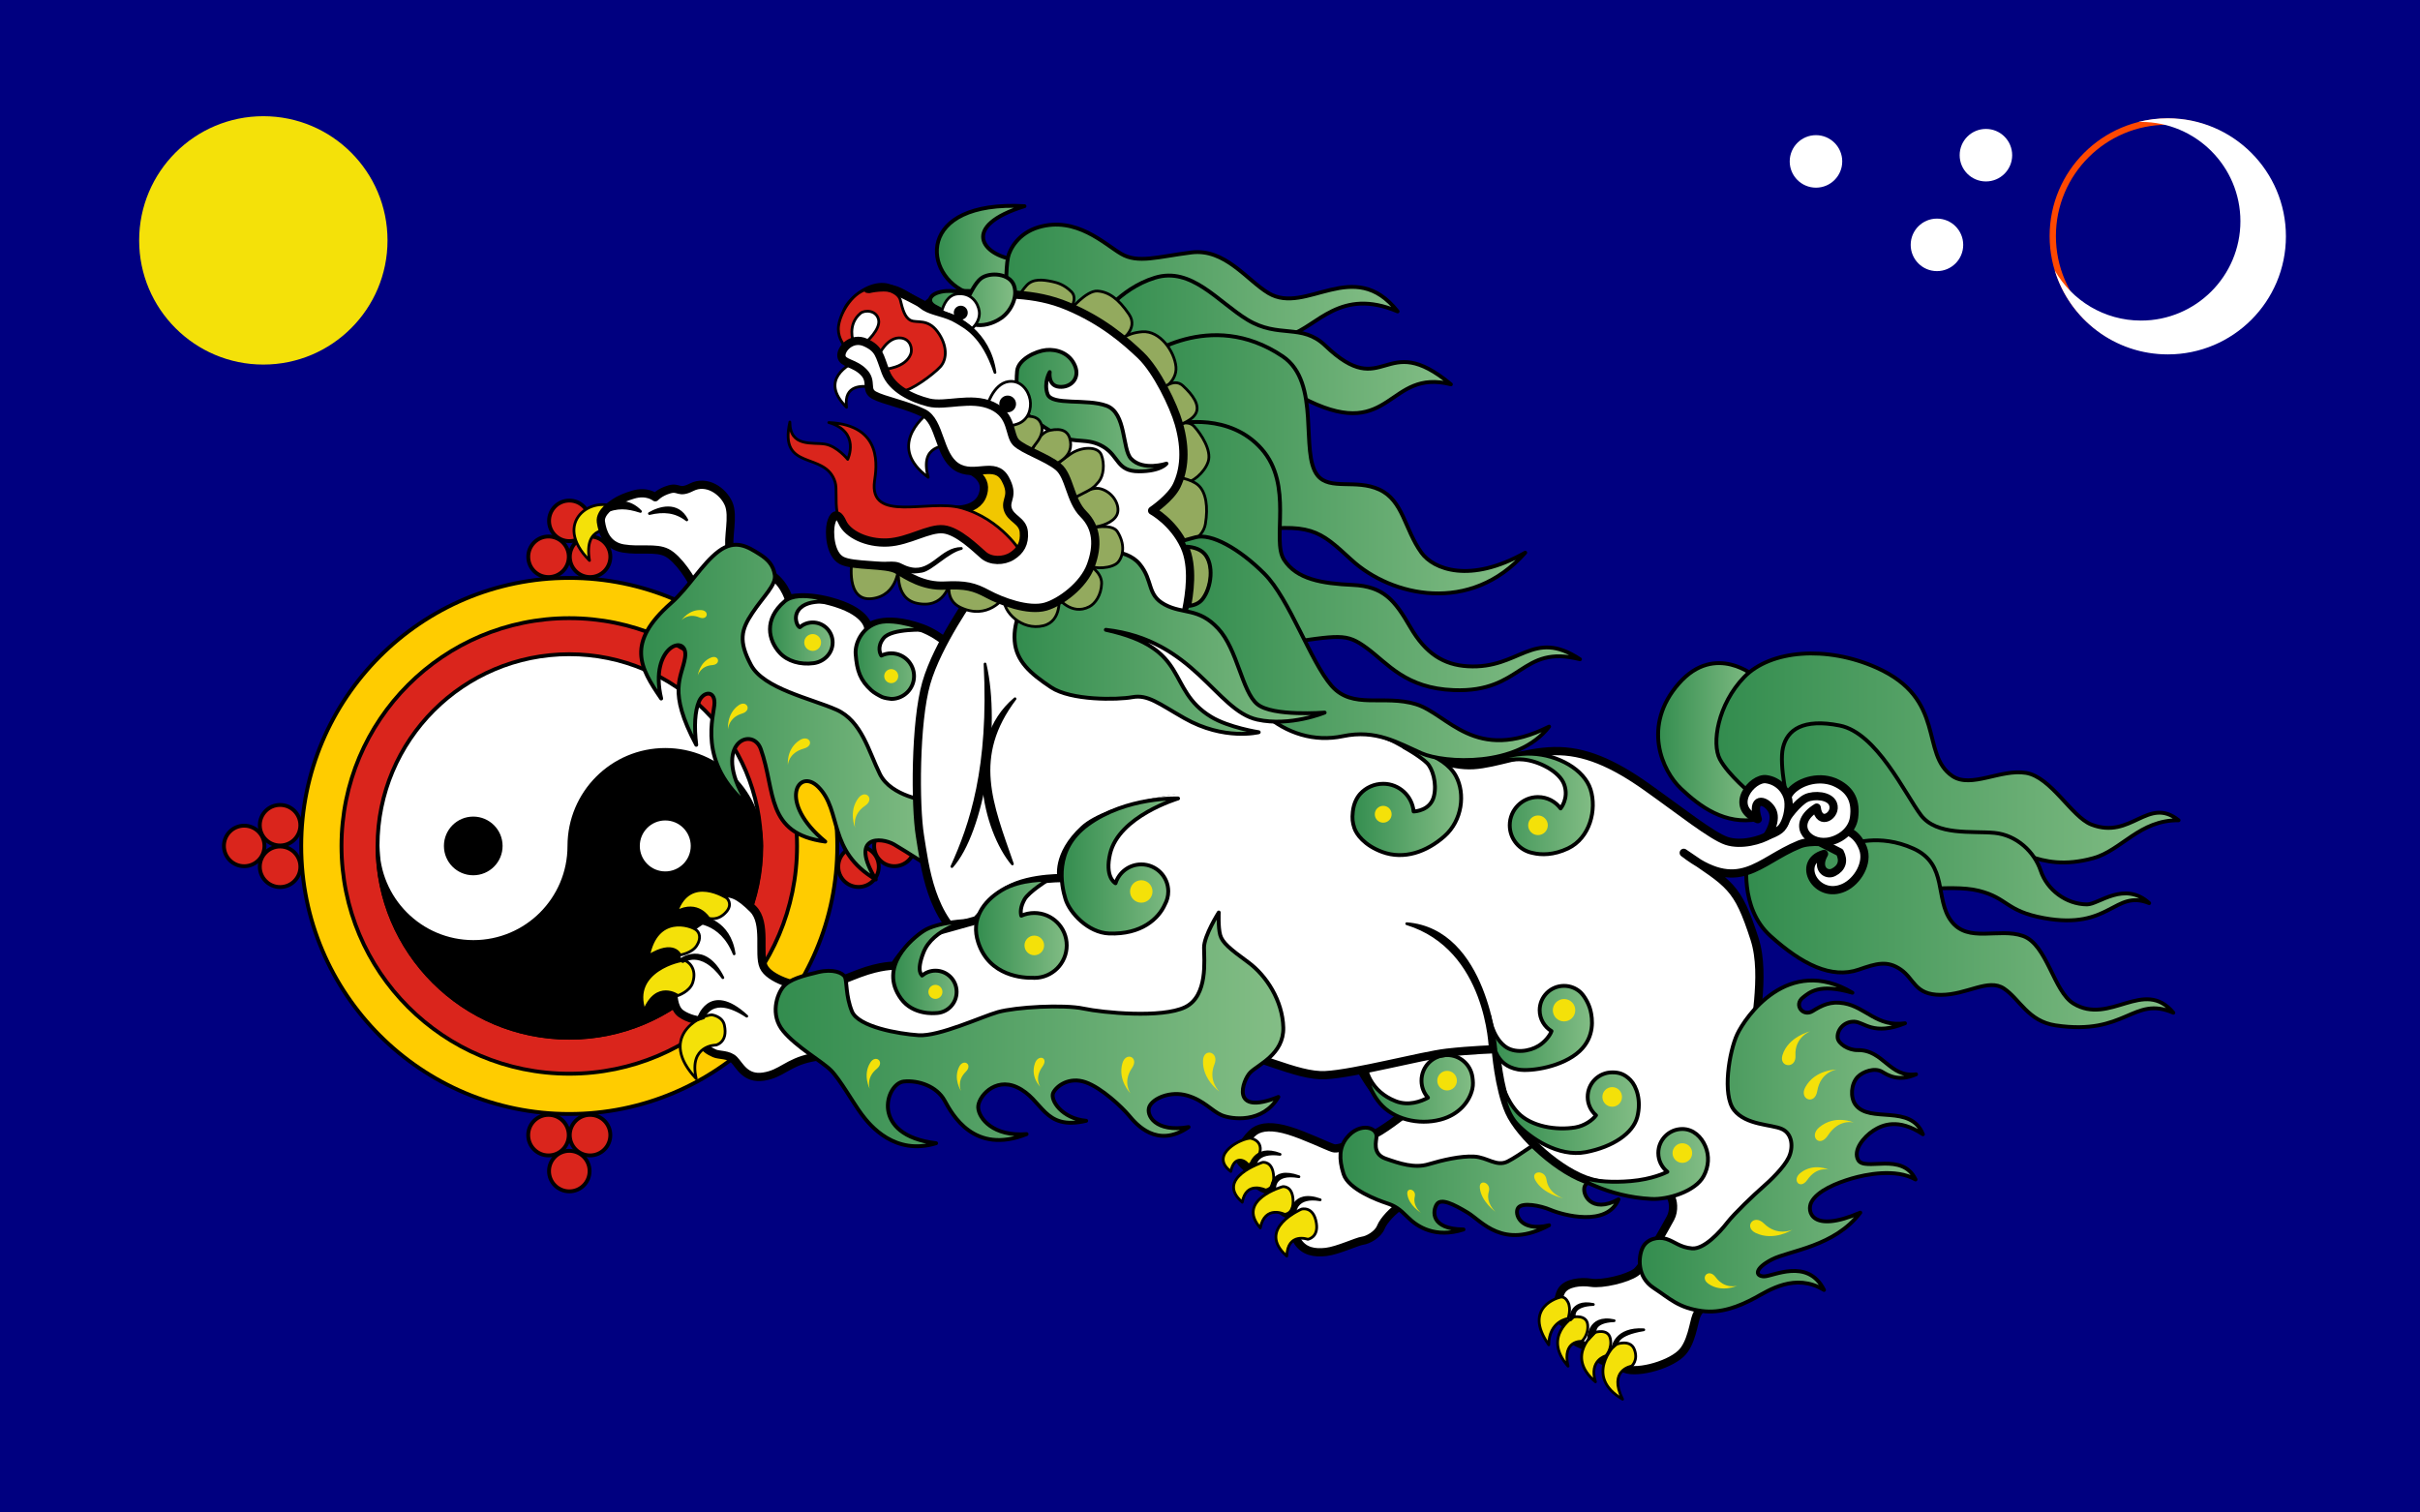 <?xml version="1.0" encoding="UTF-8" standalone="no"?>
<svg
   xmlns:dc="http://purl.org/dc/elements/1.1/"
   xmlns:cc="http://creativecommons.org/ns#"
   xmlns:rdf="http://www.w3.org/1999/02/22-rdf-syntax-ns#"
   xmlns:svg="http://www.w3.org/2000/svg"
   xmlns="http://www.w3.org/2000/svg"
   xmlns:xlink="http://www.w3.org/1999/xlink"
   xmlns:sodipodi="http://sodipodi.sourceforge.net/DTD/sodipodi-0.dtd"
   xmlns:inkscape="http://www.inkscape.org/namespaces/inkscape"
   width="1152"
   height="720"
   id="svg3336"
   version="1.1"
   inkscape:version="0.91 r13725"
   sodipodi:docname="Flag of Tibet (Myomi Republic).svg">
  <rect width="100%" height="100%" fill="#333333" stroke="none"/>
  <sodipodi:namedview
     pagecolor="#ffffff"
     bordercolor="#666666"
     borderopacity="1"
     objecttolerance="10"
     gridtolerance="10"
     guidetolerance="10"
     inkscape:pageopacity="0"
     inkscape:pageshadow="2"
     inkscape:window-width="1366"
     inkscape:window-height="705"
     id="namedview3760"
     showgrid="false"
     fit-margin-top="0"
     fit-margin-left="0"
     fit-margin-right="0"
     fit-margin-bottom="0"
     inkscape:zoom="0.5"
     inkscape:cx="576"
     inkscape:cy="360"
     inkscape:window-x="-8"
     inkscape:window-y="-8"
     inkscape:window-maximized="1"
     inkscape:current-layer="svg3336" />
  <defs
     id="defs3338">
    <linearGradient
       id="grad">
      <stop
         stop-color="#84be86"
         offset="0"
         id="stop3341" />
      <stop
         stop-color="#328c4e"
         offset="1"
         id="stop3343" />
    </linearGradient>
    <linearGradient
       inkscape:collect="always"
       xlink:href="#grad"
       id="linearGradient8207"
       gradientUnits="userSpaceOnUse"
       gradientTransform="scale(0.802,1.247)"
       x1="467.462"
       y1="432.685"
       x2="489.819"
       y2="432.685" />
    <linearGradient
       inkscape:collect="always"
       xlink:href="#grad"
       id="linearGradient8209"
       gradientUnits="userSpaceOnUse"
       gradientTransform="scale(1.48,0.676)"
       x1="204.038"
       y1="796.052"
       x2="258.587"
       y2="796.052" />
    <linearGradient
       inkscape:collect="always"
       xlink:href="#grad"
       id="linearGradient8211"
       gradientUnits="userSpaceOnUse"
       gradientTransform="scale(1.359,0.736)"
       x1="225.854"
       y1="747.735"
       x2="273.141"
       y2="747.735" />
    <linearGradient
       inkscape:collect="always"
       xlink:href="#grad"
       id="linearGradient8213"
       gradientUnits="userSpaceOnUse"
       gradientTransform="scale(1.485,0.673)"
       x1="203.838"
       y1="846.129"
       x2="254.077"
       y2="846.129" />
    <linearGradient
       inkscape:collect="always"
       xlink:href="#grad"
       id="linearGradient8215"
       gradientUnits="userSpaceOnUse"
       gradientTransform="scale(1.592,0.628)"
       x1="250.557"
       y1="987.255"
       x2="281.223"
       y2="987.255" />
    <linearGradient
       inkscape:collect="always"
       xlink:href="#grad"
       id="linearGradient8217"
       gradientUnits="userSpaceOnUse"
       gradientTransform="scale(0.95,1.052)"
       x1="542.721"
       y1="493.488"
       x2="598.447"
       y2="493.488" />
    <linearGradient
       inkscape:collect="always"
       xlink:href="#grad"
       id="linearGradient8219"
       gradientUnits="userSpaceOnUse"
       gradientTransform="scale(0.993,1.007)"
       x1="538.012"
       y1="524.456"
       x2="550.286"
       y2="524.456" />
    <linearGradient
       inkscape:collect="always"
       xlink:href="#grad"
       id="linearGradient8221"
       gradientUnits="userSpaceOnUse"
       gradientTransform="scale(0.956,1.046)"
       x1="542.515"
       y1="509.185"
       x2="555.989"
       y2="509.185" />
    <linearGradient
       inkscape:collect="always"
       xlink:href="#grad"
       id="linearGradient8223"
       gradientUnits="userSpaceOnUse"
       gradientTransform="scale(1.252,0.799)"
       x1="338.713"
       y1="760.719"
       x2="354.003"
       y2="760.719" />
    <linearGradient
       inkscape:collect="always"
       xlink:href="#grad"
       id="linearGradient8225"
       gradientUnits="userSpaceOnUse"
       gradientTransform="scale(1.069,0.935)"
       x1="467.105"
       y1="492.341"
       x2="484.137"
       y2="492.341" />
    <linearGradient
       inkscape:collect="always"
       xlink:href="#grad"
       id="linearGradient8227"
       gradientUnits="userSpaceOnUse"
       gradientTransform="scale(1.845,0.542)"
       x1="236.983"
       y1="855.466"
       x2="274.095"
       y2="855.466" />
    <linearGradient
       inkscape:collect="always"
       xlink:href="#grad"
       id="linearGradient8229"
       gradientUnits="userSpaceOnUse"
       gradientTransform="scale(1.589,0.629)"
       x1="269.236"
       y1="751.111"
       x2="308.171"
       y2="751.111" />
    <linearGradient
       inkscape:collect="always"
       xlink:href="#grad"
       id="linearGradient8231"
       gradientUnits="userSpaceOnUse"
       gradientTransform="scale(1.215,0.823)"
       x1="341.615"
       y1="586.712"
       x2="396.746"
       y2="586.712" />
    <linearGradient
       inkscape:collect="always"
       xlink:href="#grad"
       id="linearGradient8233"
       gradientUnits="userSpaceOnUse"
       gradientTransform="scale(1.26,0.794)"
       x1="321.98"
       y1="627.194"
       x2="381.331"
       y2="627.194" />
    <linearGradient
       inkscape:collect="always"
       xlink:href="#grad"
       id="linearGradient8235"
       gradientUnits="userSpaceOnUse"
       gradientTransform="scale(1.221,0.819)"
       x1="247.152"
       y1="562.517"
       x2="465.663"
       y2="562.517" />
    <linearGradient
       inkscape:collect="always"
       xlink:href="#grad"
       id="linearGradient8237"
       gradientUnits="userSpaceOnUse"
       gradientTransform="scale(1.277,0.783)"
       x1="394.294"
       y1="603.084"
       x2="406.347"
       y2="603.084" />
    <linearGradient
       inkscape:collect="always"
       xlink:href="#grad"
       id="linearGradient8239"
       gradientUnits="userSpaceOnUse"
       gradientTransform="scale(1.108,0.903)"
       x1="430.831"
       y1="537.656"
       x2="454.868"
       y2="537.656" />
    <linearGradient
       inkscape:collect="always"
       xlink:href="#grad"
       id="linearGradient8241"
       gradientUnits="userSpaceOnUse"
       gradientTransform="scale(1.057,0.946)"
       x1="381.474"
       y1="587.198"
       x2="400.593"
       y2="587.198" />
    <linearGradient
       inkscape:collect="always"
       xlink:href="#grad"
       id="linearGradient8243"
       gradientUnits="userSpaceOnUse"
       gradientTransform="scale(1.004,0.996)"
       x1="424.509"
       y1="556.371"
       x2="443.929"
       y2="556.371" />
    <linearGradient
       inkscape:collect="always"
       xlink:href="#grad"
       id="linearGradient8245"
       gradientUnits="userSpaceOnUse"
       gradientTransform="scale(1.398,0.715)"
       x1="274.174"
       y1="867.484"
       x2="292.058"
       y2="867.484" />
    <linearGradient
       inkscape:collect="always"
       xlink:href="#grad"
       id="linearGradient8247"
       gradientUnits="userSpaceOnUse"
       gradientTransform="scale(1.292,0.774)"
       x1="305.902"
       y1="789.109"
       x2="324.816"
       y2="789.109" />
    <linearGradient
       inkscape:collect="always"
       xlink:href="#grad"
       id="linearGradient8249"
       gradientUnits="userSpaceOnUse"
       gradientTransform="scale(0.926,1.08)"
       x1="373.894"
       y1="550.572"
       x2="427.58"
       y2="550.572" />
    <linearGradient
       inkscape:collect="always"
       xlink:href="#grad"
       id="linearGradient8251"
       gradientUnits="userSpaceOnUse"
       gradientTransform="scale(0.904,1.106)"
       x1="565.695"
       y1="528.379"
       x2="580.761"
       y2="528.379" />
    <linearGradient
       inkscape:collect="always"
       xlink:href="#grad"
       id="linearGradient8253"
       gradientUnits="userSpaceOnUse"
       gradientTransform="scale(0.963,1.038)"
       x1="513.235"
       y1="556.079"
       x2="530.238"
       y2="556.079" />
    <linearGradient
       inkscape:collect="always"
       xlink:href="#grad"
       id="linearGradient8255"
       gradientUnits="userSpaceOnUse"
       gradientTransform="scale(0.93,1.075)"
       x1="510.785"
       y1="523.846"
       x2="533.171"
       y2="523.846" />
    <linearGradient
       inkscape:collect="always"
       xlink:href="#grad"
       id="linearGradient8257"
       gradientUnits="userSpaceOnUse"
       gradientTransform="scale(1.467,0.682)"
       x1="311.413"
       y1="855.249"
       x2="371.785"
       y2="855.249" />
    <linearGradient
       inkscape:collect="always"
       xlink:href="#grad"
       id="linearGradient8259"
       gradientUnits="userSpaceOnUse"
       gradientTransform="scale(1.277,0.783)"
       x1="321.758"
       y1="661.226"
       x2="372.047"
       y2="661.226" />
    <linearGradient
       inkscape:collect="always"
       xlink:href="#grad"
       id="linearGradient8261"
       gradientUnits="userSpaceOnUse"
       gradientTransform="scale(1.296,0.771)"
       x1="346.952"
       y1="674.429"
       x2="388.898"
       y2="674.429" />
    <linearGradient
       inkscape:collect="always"
       xlink:href="#grad"
       id="linearGradient8263"
       gradientUnits="userSpaceOnUse"
       gradientTransform="scale(1.101,0.909)"
       x1="366.577"
       y1="655.542"
       x2="383.355"
       y2="655.542" />
    <linearGradient
       inkscape:collect="always"
       xlink:href="#grad"
       id="linearGradient8265"
       gradientUnits="userSpaceOnUse"
       gradientTransform="scale(1.052,0.951)"
       x1="329.171"
       y1="496.802"
       x2="518.724"
       y2="496.802" />
  </defs>
  <path
     d="m 0,0 0,720 1152,0 0,-720 z"
     id="path3345"
     style="fill:#000080"
     inkscape:connector-curvature="0" />
  <circle
     style="fill:#f4e109;fill-opacity:1"
     cx="125.357"
     cy="114.431"
     r="59.115"
     id="circle4589" />
  <circle
     style="display:inline;opacity:1;fill:#ffffff;fill-opacity:1;stroke:none;stroke-width:3;stroke-linecap:butt;stroke-linejoin:round;stroke-miterlimit:4;stroke-dasharray:none;stroke-dashoffset:0;stroke-opacity:1"
     id="path18312"
     cx="864.465"
     cy="76.838"
     r="12.5" />
  <use
     style="display:inline;opacity:1"
     x="0"
     y="0"
     xlink:href="#path18312"
     id="use18317"
     transform="translate(80.899,-2.963)"
     width="900"
     height="600" />
  <use
     style="display:inline;opacity:1"
     height="600"
     width="900"
     transform="translate(57.59,39.728)"
     id="use18319"
     xlink:href="#path18312"
     y="0"
     x="0" />
  <circle
     style="display:inline;opacity:1;fill:none;fill-opacity:1;stroke:#ff4800;stroke-width:3;stroke-linecap:butt;stroke-linejoin:round;stroke-miterlimit:4;stroke-dasharray:none;stroke-dashoffset:0;stroke-opacity:1"
     id="path18323"
     cx="1031.681"
     cy="112.386"
     r="54.5" />
  <path
     style="display:inline;opacity:1;fill:#ffffff;fill-opacity:1;stroke:none;stroke-width:0.723;stroke-linecap:butt;stroke-linejoin:round;stroke-miterlimit:4;stroke-dasharray:none;stroke-dashoffset:0;stroke-opacity:1"
     d="m 1031.97,56.3 c -4.848,0 -9.554,0.615 -14.043,1.771 0.427,-0.011 0.836,-0.032 1.265,-0.032 26.103,0 47.315,21.18 47.315,47.283 0,26.103 -21.212,47.283 -47.315,47.283 -17.548,0 -32.86,-9.577 -41.021,-23.784 7,23.073 28.449,39.882 53.798,39.882 31.026,0 56.202,-25.175 56.202,-56.202 0,-31.027 -25.175,-56.202 -56.202,-56.202 z"
     id="path18321"
     inkscape:connector-curvature="0" />
  <g
     id="g3363-7"
     transform="matrix(-3.857,0,0,3.857,2573.148,-1887.932)"
     style="fill:#da251c;stroke:#000000;stroke-width:0.476">
    <path
       d="m 629.96,593.89 c 0,18.271 -14.811,33.082 -33.081,33.082 -18.268,0 -33.082,-14.812 -33.082,-33.082 0,-18.269 14.814,-33.079 33.082,-33.079 18.27,0 33.081,14.81 33.081,33.079 z"
       id="path3365-6"
       inkscape:connector-curvature="0"
       style="fill:#ffcc00" />
    <path
       d="m 624.99,593.89 c 0,15.526 -12.586,28.112 -28.112,28.112 -15.526,0 -28.112,-12.586 -28.112,-28.112 0,-15.526 12.586,-28.112 28.112,-28.112 15.526,0 28.112,12.586 28.112,28.112 z"
       id="path3367-3"
       inkscape:connector-curvature="0"
       style="fill:#da251c;fill-opacity:1" />
    <path
       d="m 620.54,593.89 c 0,13.069 -10.594,23.663 -23.663,23.663 -13.069,0 -23.663,-10.594 -23.663,-23.663 0,-13.069 10.594,-23.663 23.663,-23.663 13.069,0 23.663,10.594 23.663,23.663 z"
       id="path3369-5"
       inkscape:connector-curvature="0"
       style="fill:#ffffff" />
    <path
       d="m 620.54,593.9 c 0,13.065 -10.594,23.661 -23.663,23.661 -13.069,0 -23.702,-10.596 -23.702,-23.661 0,-6.541 5.301,-11.858 11.848,-11.858 6.552,0 11.836,5.317 11.836,11.858 0,6.542 5.296,11.849 11.85,11.849 6.542,-10e-4 11.831,-5.307 11.831,-11.849 z"
       id="path3371-1"
       inkscape:connector-curvature="0"
       style="fill:#000000" />
    <path
       d="m 588.41,593.89 c 0,1.868 -1.509,3.382 -3.38,3.382 -1.871,0 -3.382,-1.514 -3.382,-3.382 0,-1.864 1.511,-3.384 3.382,-3.384 1.871,0 3.38,1.519 3.38,3.384 z"
       id="path3373-5"
       inkscape:connector-curvature="0"
       style="fill:#ffffff" />
    <path
       d="m 612.11,593.89 c 0,1.868 -1.508,3.382 -3.38,3.382 -1.871,0 -3.385,-1.514 -3.385,-3.382 0,-1.864 1.514,-3.384 3.385,-3.384 1.873,0 3.38,1.519 3.38,3.384 z"
       id="path3375-5"
       inkscape:connector-curvature="0"
       style="fill:#000000" />
    <path
       d="m 596.87,556.27 c -1.38,0 -2.501,-1.117 -2.501,-2.5 0,-1.385 1.121,-2.507 2.501,-2.507 1.384,0 2.502,1.122 2.502,2.507 0,1.382 -1.118,2.5 -2.502,2.5 z"
       id="path3377-1"
       inkscape:connector-curvature="0" />
    <path
       d="m 596.81,558.2 c 0,1.385 -1.117,2.506 -2.502,2.506 -1.385,0 -2.501,-1.121 -2.501,-2.506 0,-1.378 1.116,-2.502 2.501,-2.502 1.385,0 2.502,1.124 2.502,2.502 z"
       id="path3379-7"
       inkscape:connector-curvature="0" />
    <path
       d="m 601.94,558.2 c 0,1.385 -1.116,2.506 -2.5,2.506 -1.386,0 -2.506,-1.121 -2.506,-2.506 0,-1.378 1.12,-2.502 2.506,-2.502 1.384,0 2.5,1.124 2.5,2.502 z"
       id="path3381-8"
       inkscape:connector-curvature="0" />
    <path
       d="m 596.87,631.52 c 1.379,0 2.506,1.12 2.506,2.5 0,1.384 -1.127,2.502 -2.506,2.502 -1.384,0 -2.5,-1.118 -2.5,-2.502 0,-1.38 1.116,-2.5 2.5,-2.5 z"
       id="path3383-8"
       inkscape:connector-curvature="0" />
    <path
       d="m 596.94,629.58 c 0,-1.38 1.118,-2.5 2.502,-2.5 1.382,0 2.504,1.12 2.504,2.5 0,1.386 -1.122,2.506 -2.504,2.506 -1.384,0 -2.502,-1.12 -2.502,-2.506 z"
       id="path3385-2"
       inkscape:connector-curvature="0" />
    <path
       d="m 591.81,629.58 c 0,-1.38 1.116,-2.5 2.5,-2.5 1.384,0 2.505,1.12 2.505,2.5 0,1.386 -1.121,2.506 -2.505,2.506 -1.384,0 -2.5,-1.12 -2.5,-2.506 z"
       id="path3387-3"
       inkscape:connector-curvature="0" />
    <path
       d="m 639.5,593.89 c 0,1.381 -1.12,2.501 -2.501,2.501 -1.381,0 -2.501,-1.12 -2.501,-2.501 0,-1.381 1.12,-2.501 2.501,-2.501 1.381,0 2.501,1.12 2.501,2.501 z"
       id="path3389-6"
       inkscape:connector-curvature="0" />
    <path
       d="m 635.07,596.46 c 0,1.382 -1.121,2.503 -2.503,2.503 -1.382,0 -2.503,-1.121 -2.503,-2.503 0,-1.382 1.121,-2.503 2.503,-2.503 1.382,0 2.503,1.121 2.503,2.503 z"
       id="path3391-7"
       inkscape:connector-curvature="0" />
    <path
       d="m 632.57,588.83 c -1.381,0 -2.502,1.115 -2.502,2.5 0,1.385 1.121,2.504 2.502,2.504 1.382,0 2.502,-1.119 2.502,-2.504 0,-1.385 -1.12,-2.5 -2.502,-2.5 z"
       id="path3393-5"
       inkscape:connector-curvature="0" />
    <path
       d="m 559.25,593.89 c 0,-1.378 -1.115,-2.504 -2.5,-2.504 -1.384,0 -2.501,1.126 -2.501,2.504 0,1.383 1.117,2.5 2.501,2.5 1.385,0 2.5,-1.118 2.5,-2.5 z"
       id="path3395-3"
       inkscape:connector-curvature="0" />
    <path
       d="m 563.68,591.33 c 0,1.382 -1.121,2.503 -2.503,2.503 -1.382,0 -2.503,-1.121 -2.503,-2.503 0,-1.382 1.121,-2.503 2.503,-2.503 1.382,0 2.503,1.121 2.503,2.503 z"
       id="path3397-1"
       inkscape:connector-curvature="0" />
    <path
       d="m 563.68,596.45 c 0,1.382 -1.12,2.502 -2.502,2.502 -1.382,0 -2.502,-1.12 -2.502,-2.502 0,-1.382 1.12,-2.502 2.502,-2.502 1.382,0 2.502,1.12 2.502,2.502 z"
       id="path3399-9"
       inkscape:connector-curvature="0" />
  </g>
  <g
     id="g7930"
     transform="translate(-25.071,27)">
    <g
       style="stroke:#000000;stroke-width:0.476;stroke-linecap:round;stroke-linejoin:round"
       transform="matrix(-2.749,0,0,2.749,1892.955,-1195.921)"
       id="use3758">
      <path
         style="fill:#f4e109"
         inkscape:connector-curvature="0"
         id="path7935"
         d="m 577.398,522.275 c 6.627,-6.627 -0.549,-11.553 -4.858,-8.988 0.618,1.141 1.062,3.734 1.062,3.734 0,0 4.872,-0.986 3.796,5.254 z" />
      <g
         style="fill:#ffffff;stroke-width:1.429"
         id="g7937">
        <path
           inkscape:connector-curvature="0"
           id="path7939"
           d="m 445.45,607.5 c 0,0 -4.234,8.459 -7.507,10.099 -0.995,0.498 -1.821,0.36 -1.821,0.36 0,0 4.128,3.283 6.071,4.015 1.943,0.726 5.344,2.427 6.436,2.061 1.095,-0.362 4.86,-2.188 7.652,-3.037 2.795,-0.849 4.738,-0.728 5.952,0.122 1.216,0.854 3.28,3.768 2.552,4.982 -0.729,1.213 -2.309,2.064 -2.309,2.064 0,0 0.242,1.094 -0.608,2.063 -0.849,0.972 -2.914,1.334 -2.914,1.334 l -0.972,2.554 c -0.484,1.335 -2.064,1.455 -2.064,1.455 0,0 -0.122,3.16 -1.215,4.735 -1.093,1.583 -2.793,1.945 -4.857,1.703 -2.065,-0.242 -5.345,-1.818 -6.316,-1.942 -0.971,-0.121 -2.672,-1.094 -3.157,-2.309 -0.488,-1.214 -2.065,-2.915 -3.766,-4.009 -1.701,-1.092 -11.173,-5.1 -14.453,-5.584 -3.279,-0.489 -13.117,-3.158 -13.117,-3.158 0,0 8.381,-6.803 9.109,-12.756 0.729,-5.948 2.309,-9.105 9.717,-7.404 7.406,1.7 17.587,2.652 17.587,2.652 z" />
        <path
           inkscape:connector-curvature="0"
           id="path7941"
           d="m 513.73,538.17 c 0,0 2.722,-2.971 6.152,-4.2 6.747,-2.421 9.257,-0.081 9.257,-0.081 0,0 0.136,-2.521 5.48,-4.223 5.344,-1.703 8.259,-0.727 8.259,-0.727 0,0 0.972,-3.403 3.888,-4.617 2.914,-1.215 5.829,-1.945 6.315,-3.885 0.484,-1.943 -0.73,-5.83 0.241,-8.018 0.973,-2.188 3.771,-4.163 6.406,-2.825 2.277,1.155 2.127,-0.121 3.826,0.362 1.699,0.49 2.458,1.367 2.458,1.367 0,0 1.398,-1.182 3.828,-0.451 2.427,0.725 3.399,1.547 3.399,1.547 0,0 2.429,1.457 2.188,3.156 -0.246,1.704 -0.974,4.132 -3.887,4.617 -2.915,0.485 -5.584,-0.243 -7.53,0.727 -1.942,0.976 -4.372,4.616 -5.102,6.56 -0.728,1.945 -5.828,15.304 -13.115,20.647 -7.288,5.342 -18.219,16.518 -21.133,17.245 -2.916,0.731 -7.287,1.7 -7.287,1.7 0,0 1.214,-16.518 -0.729,-21.375 -1.944,-4.855 -2.914,-7.526 -2.914,-7.526 z" />
      </g>
      <g
         style="fill:url(#linearGradient8235);stroke-width:0.667"
         id="g7943">
        <path
           inkscape:connector-curvature="0"
           style="fill:url(#linearGradient8207)"
           id="path7945"
           d="m 375.46,542.44 c 0,0 6.964,-6.071 13.295,1.129 6.426,7.311 2.914,15.123 -0.366,18.218 -3.278,3.098 -7.604,6.334 -13.298,5.285 1.856,-2.311 1.032,-3.699 0.785,-4.513 -0.547,-1.786 1.408,-1.575 3.362,-4.122 1.434,-1.861 2.518,-5.51 1.625,-8.188 -1.856,-5.57 -5.403,-7.809 -5.403,-7.809 z" />
        <path
           inkscape:connector-curvature="0"
           style="fill:url(#linearGradient8209)"
           id="path7947"
           d="m 302.22,567.26 c 5.333,-4.255 8.208,3.433 15.121,0.731 3.417,-1.335 6.922,-8.2 11.295,-8.932 4.373,-0.727 9.525,2.734 12.752,0.551 5.647,-3.826 0.911,-13.302 13.117,-18.765 8.628,-3.862 18.4,-3.101 22.956,1.639 4.554,4.733 5.647,11.476 4.19,14.211 -1.458,2.731 -5.466,6.011 -5.466,6.011 l -6.377,1.092 c 0,0 -2.186,-4.738 -6.739,-5.465 -4.554,-0.729 -6.922,2.369 -9.109,5.83 -2.62,4.148 -9.11,9.475 -19.312,7.469 -3.77,-0.739 -7.834,4.918 -17.672,2.187 -4.889,-1.357 -7.986,-6.626 -14.756,-6.559 z" />
        <path
           inkscape:connector-curvature="0"
           style="fill:url(#linearGradient8211)"
           id="path7949"
           d="m 307.31,581.61 c 4.309,-3.92 8.75,0.238 10.765,0.221 3.659,-0.029 6.921,-2.55 8.015,-5.827 1.092,-3.281 4.19,-6.194 8.015,-6.558 3.826,-0.367 10.02,0.543 12.752,-3.101 2.734,-3.642 7.652,-14.209 14.028,-15.485 6.377,-1.272 9.11,0.729 9.838,3.826 0.729,3.1 -0.912,9.84 -0.912,9.84 l -2.549,5.463 -8.564,2.918 c 0,0 -0.18,4.371 -4.007,5.827 -3.825,1.46 -12.752,-0.543 -17.854,0.729 -5.1,1.275 -4.653,3.521 -11.295,4.737 -11.548,2.116 -12.173,-5.009 -18.232,-2.59 z" />
        <path
           inkscape:connector-curvature="0"
           style="fill:url(#linearGradient8213)"
           id="path7951"
           d="m 303.13,600.59 c 5.109,-6.156 10.974,2.27 17.296,-1.594 3.454,-2.11 4.564,-10.246 8.754,-11.705 4.191,-1.457 9.473,1.277 12.388,-2.55 2.915,-3.826 0.547,-9.841 6.558,-12.572 6.014,-2.729 10.932,-0.728 10.932,-0.728 0,0 5.283,-1.821 8.199,-1.459 2.914,0.365 9.656,4.012 9.656,4.012 0,0 1.456,8.377 -4.01,13.297 -5.465,4.921 -10.565,7.471 -15.303,5.83 -3.05,-1.055 -4.917,-1.641 -7.285,0 -2.37,1.641 -2.37,4.373 -6.924,4.373 -4.554,0 -8.198,-2.914 -10.93,-1.094 -2.733,1.819 -4.158,5.658 -8.928,6.377 -12.231,1.844 -13.419,-5.218 -20.403,-2.187 z" />
        <path
           inkscape:connector-curvature="0"
           style="fill:url(#linearGradient8215)"
           id="path7953"
           d="m 411.96,622.09 c 0,0 -3.158,2.917 -5.102,3.767 -1.944,0.851 -6.804,2.913 -6.804,2.913 0,0 4.374,0.489 4.982,1.823 0.606,1.338 -1.104,4.906 -5.83,2.308 1.976,4.849 9.664,2.724 11.779,1.823 1.767,-0.752 4.858,-1.336 5.588,-0.364 0.728,0.971 -0.266,4.265 -5.344,3.033 8.016,4.294 11.66,-0.729 14.089,-2.185 2.43,-1.459 4.615,-2.551 5.345,-1.459 0.729,1.094 1.207,4.313 -4.617,4.373 4.886,1.564 8.016,-0.485 9.596,-2.064 1.577,-1.577 2.269,-2.009 3.728,-2.496 1.457,-0.486 6.594,-2.361 7.444,-5.032 0.852,-2.673 0.729,-4.616 -0.485,-6.194 -1.215,-1.58 -2.672,-1.945 -3.644,-1.824 -0.972,0.123 -1.578,0.73 -1.578,1.462 0,0.726 0.848,3.034 -1.579,3.884 -2.429,0.851 -4.98,1.7 -7.41,0.973 -2.429,-0.729 -5.586,-1.46 -7.894,-1.336 -2.307,0.12 -3.886,1.821 -5.83,0.849 -1.941,-0.975 -6.434,-4.254 -6.434,-4.254 z" />
        <path
           inkscape:connector-curvature="0"
           style="fill:url(#linearGradient8217)"
           id="path7955"
           d="m 547.98,521.16 c 1.943,-1.212 4.13,-2.668 7.044,-0.483 2.916,2.187 5.155,6.253 8.258,8.987 7.825,6.896 5.394,11.146 1.7,16.516 2.193,-9.182 -4.856,-11.494 -4.126,-7.041 0.563,3.434 3.069,5.672 -1.946,15.06 0.391,-3.2 0.244,-5.831 -0.484,-7.531 -0.729,-1.698 -2.672,-1.942 -2.672,0.245 0,2.182 3.234,10.336 -6.073,17.971 7.12,-10.635 -0.428,-14.188 -1.944,-9.957 -2.623,7.322 -0.748,14.635 -11.173,16.03 8.362,-6.896 4.658,-12.913 1.215,-9.47 -4.158,4.158 -1.54,11.074 -9.961,16.03 4.636,-7.661 -0.893,-7.363 -3.155,-6.073 -1.702,0.971 -8.504,5.341 -8.504,5.341 0,0 0.972,-4.37 1.217,-8.256 0.24,-3.886 1.456,-4.614 1.456,-4.614 0,0 6.315,-0.728 8.258,-4.617 1.944,-3.887 3.158,-9.231 7.531,-11.172 4.372,-1.945 12.631,-3.645 14.817,-7.771 2.186,-4.13 1.701,-6.076 -0.242,-8.988 -1.944,-2.919 -4.131,-4.854 -3.888,-6.559 0.243,-1.703 1.186,-2.718 2.672,-3.648 z" />
        <path
           inkscape:connector-curvature="0"
           style="fill:url(#linearGradient8219)"
           id="path7957"
           d="m 543.61,529.36 c -2.599,-2.209 -8.987,0.305 -8.987,0.305 0,0 4.978,-1.125 6.618,1.246 0.909,1.307 0.092,2.912 -0.273,2.912 0,0 -10e-4,0.004 -0.003,0.004 -0.602,-0.506 -1.366,-0.822 -2.213,-0.822 -1.911,0 -3.46,1.55 -3.46,3.461 0,1.864 1.467,3.346 3.295,3.593 2.319,0.313 4.523,-0.357 5.842,-1.771 2.023,-2.171 2.825,-5.83 -0.819,-8.928 z" />
        <path
           inkscape:connector-curvature="0"
           style="fill:url(#linearGradient8221)"
           id="path7959"
           d="m 527.3,533.01 c -2.945,-0.79 -8.198,1.273 -8.198,1.273 0,0 5.968,-0.32 7.378,1.457 1.167,1.472 0.584,2.716 0.376,3.006 -0.519,-0.248 -1.098,-0.393 -1.712,-0.393 -2.181,0 -3.948,1.766 -3.948,3.949 0,2.179 1.768,3.947 3.948,3.947 0.183,0 1.249,-0.166 1.609,-0.344 0.58,-0.287 1.353,-0.709 1.829,-1.141 1.935,-1.756 2.5,-3.363 2.726,-6.291 0.14,-1.814 -1.063,-4.67 -4.008,-5.463 z" />
        <path
           inkscape:connector-curvature="0"
           style="fill:url(#linearGradient8223)"
           id="path7961"
           d="m 442.89,610.35 c 0,0 -0.639,3.826 -5.102,5.559 -2.21,0.857 -4.357,0.055 -5.591,-0.609 0.699,-0.781 1.127,-1.812 1.127,-2.945 0,-2.449 -1.982,-4.434 -4.432,-4.434 -2.239,0 -4.089,1.661 -4.389,3.817 -0.093,0.667 -0.15,1.32 0.017,2.058 0.495,2.16 2.297,4.455 5.524,5.301 3.826,1 8.157,-0.08 10.475,-2.825 2.46,-2.917 2.371,-5.922 2.371,-5.922 z" />
        <path
           inkscape:connector-curvature="0"
           style="fill:url(#linearGradient8225)"
           id="path7963"
           d="m 502.07,460.92 c 19.043,-1.048 17.543,12.202 9.716,15.062 0,0 -3.765,-0.242 -8.016,0.123 -4.801,0.409 -5.969,-5.17 -0.094,-5.92 5.737,-0.733 9.562,-5.813 -1.606,-9.265 z" />
        <path
           inkscape:connector-curvature="0"
           style="fill:url(#linearGradient8227)"
           id="path7965"
           d="m 437.46,479.14 c 7.594,-9.643 15.844,0.732 22.349,-3.158 3.758,-2.248 7.529,-7.775 13.36,-7.047 5.83,0.729 9.23,1.943 12.145,0.242 2.914,-1.697 7.775,-6.557 14.333,-4.613 3.462,1.029 4.989,3.785 5.28,5.225 0.417,2.055 0.306,6.435 0.306,6.435 l -10.201,1.7 c -3.888,1.701 -7.774,4.375 -7.774,4.375 0,0 -4.129,-5.831 -7.773,-6.075 -3.644,-0.241 -9.472,0.244 -12.146,2.429 -2.672,2.188 -6.779,6.01 -11.174,4.616 -4.798,-1.522 -8.798,-8.334 -18.705,-4.129 z" />
        <path
           inkscape:connector-curvature="0"
           style="fill:url(#linearGradient8229)"
           id="path7967"
           d="m 428.23,491.77 c 11.636,-9.71 11.386,3.228 21.761,-6.71 4.08,-3.907 8.063,-1.188 13.46,-4.463 5.13,-3.113 9.715,-9.23 16.031,-7.287 6.316,1.939 9.961,7.529 9.961,7.529 0,0 -8.017,5.586 -9.717,8.984 -1.701,3.402 -10.033,-1.645 -14.575,-1.214 -5.101,0.489 -7.685,3.819 -12.389,6.075 -14.333,6.877 -13.583,-5.686 -24.532,-2.914 z" />
        <path
           inkscape:connector-curvature="0"
           style="fill:url(#linearGradient8231)"
           id="path7969"
           d="m 415.36,520.92 c 9.572,5.393 15.879,2.891 17.973,0 2.939,-4.056 3.144,-9.014 7.287,-10.928 4.055,-1.873 8.56,0.189 10.689,-2.432 3.157,-3.885 -0.703,-16.087 6.072,-20.648 12.631,-8.5 24.29,0.488 24.29,0.488 0,0 -5.708,5.828 -6.558,13.848 -0.718,6.766 2.187,10.442 2.187,10.442 0,0 -3.479,6.896 -13.118,5.59 -11.751,-1.593 -13.053,-0.324 -18.751,4.907 -6.874,6.313 -20.595,9.499 -30.071,-1.267 z" />
        <path
           inkscape:connector-curvature="0"
           style="fill:url(#linearGradient8233)"
           id="path7971"
           d="m 405.88,539.38 c 8.234,-5.445 10.359,1.742 19.433,1.214 4.143,-0.241 7.289,-2.185 9.959,-6.798 2.672,-4.617 4.616,-7.047 9.959,-7.286 5.344,-0.245 9.716,-0.977 11.902,-4.378 2.187,-3.398 -1.699,-12.875 3.887,-19.187 5.588,-6.317 14.333,-4.376 14.333,-4.376 0,0 -1.194,5.555 0.122,9.594 1.7,5.223 4.493,5.469 4.493,5.469 0,0 -5.068,2.232 -6.314,8.621 -0.96,4.917 0.97,9.355 0.97,9.355 0,0 -6.316,6.559 -16.76,5.102 -10.445,-1.458 -11.417,-1.945 -15.061,0.728 -3.644,2.671 -6.719,6.966 -15.059,7.286 -12.005,0.461 -11.505,-7.977 -21.864,-5.344 z" />
      </g>
      <g
         style="fill:#ffffff;stroke-width:1.429"
         id="g7973">
        <path
           inkscape:connector-curvature="0"
           id="path7975"
           d="m 387.91,572.9 c -9.666,7.408 -12.791,1.471 -20.041,-1.459 -1.994,-0.806 -5.344,-0.242 -5.344,-0.242 l -1.699,-3.888 c 0,0 -0.85,-2.671 0.606,-3.886 1.458,-1.217 5.952,-0.85 6.802,0.363 0.851,1.217 3.399,5.104 4.857,6.014 1.458,0.906 4.858,1.883 7.409,1.032 2.55,-0.853 8.017,-5.222 13.846,-9.351 5.83,-4.131 10.808,-6.317 16.031,-6.196 5.223,0.12 9.961,2.184 13.967,2.429 4.01,0.246 8.988,-1.822 12.997,-4.127 4.007,-2.311 15.008,-4.386 24.776,-12.025 3.811,-2.98 12.631,-12.995 14.938,-15.787 2.309,-2.798 12.631,1.943 14.576,3.4 1.944,1.458 10.444,0.484 10.444,0.484 0,0 4.979,-2.063 6.679,-2.309 1.701,-0.242 2.186,0.729 2.186,0.729 0,0 6.195,8.627 8.138,15.428 1.946,6.797 1.946,21.252 1.095,26.473 -0.851,5.227 -1.823,14.456 -8.624,18.828 -6.803,4.371 -28.056,14.087 -38.986,16.517 -10.932,2.429 -17.611,6.317 -22.592,6.071 -4.98,-0.24 -16.762,-3.396 -21.01,-3.884 -4.25,-0.487 -8.501,-0.606 -8.501,-0.606 0,0 -0.487,6.68 -2.309,10.808 -1.822,4.127 -8.859,10.615 -14.204,12.071 -5.342,1.459 -13.245,2.016 -13.729,2.621 -0.488,0.61 -0.73,2.432 0,3.766 0.727,1.34 4.613,8.383 5.951,9.355 1.552,1.129 5.886,2.124 7.771,1.821 1.815,-0.292 4.25,0 5.102,1.335 0.85,1.336 0.851,4.372 0.364,4.979 -0.486,0.61 -1.578,1.096 -1.578,1.096 0,0 -0.244,2.188 -1.215,2.796 -0.972,0.604 -2.673,1.092 -2.673,1.092 0,0 -0.122,0.847 -1.215,1.696 -1.093,0.853 -1.785,0.725 -1.785,0.725 0,0 -1.369,0.237 -2.464,0.978 -1.805,1.221 -7.742,-0.242 -10.082,-2.43 -1.821,-1.701 -2.188,-5.342 -2.671,-6.559 -0.486,-1.212 -2.066,-2.79 -3.402,-3.765 -1.336,-0.973 -21.618,-25.263 -21.618,-27.811 0,-2.552 2.31,-9.476 5.346,-10.809 3.034,-1.338 8.621,-3.159 9.351,-5.103 0.729,-1.942 -1.848,-11.221 0.242,-17.734 2.977,-9.277 4.29,-9.465 12.268,-14.936 z" />
        <path
           inkscape:connector-curvature="0"
           id="path7977"
           d="m 363.62,573.09 c 4.938,1.414 1.375,8.039 -3.461,5.828 -2.339,-1.069 -4.281,-4.279 -3.279,-6.833 1.001,-2.546 2.825,-3.277 4.098,-3.005 1.275,0.271 3.644,1.824 3.644,1.824 l -3.735,1.91 c -0.762,1.458 -0.364,2.732 1.094,3.464 1.305,0.651 3.077,-0.711 1.639,-3.188 z" />
        <path
           inkscape:connector-curvature="0"
           id="path7979"
           d="m 474.02,563.19 c 0,0 13.489,1.655 17.775,5.622 4.885,4.523 3.845,8.465 3.845,8.465 0,0 7.59,-0.119 10.687,3.039 2.536,2.587 4.07,4.248 4.07,4.248 l 9.534,2.672 c 3.28,2.673 4.676,5.223 4.676,5.223 0,0 2.246,-0.119 6.132,1.336 3.887,1.459 6.559,2.916 8.744,2.55 2.187,-0.362 6.802,-1.577 7.774,-3.767 0.973,-2.186 -0.607,-7.526 1.82,-9.957 2.43,-2.428 3.887,-3.034 5.587,-2.549 1.703,0.484 3.279,4.492 3.279,4.492 l 4.253,2.917 c 0.713,1.906 0,4.005 0,4.005 0,0 0.363,0.731 0.971,2.794 0.607,2.063 -0.304,2.978 -0.304,2.978 0,0 0.061,2.488 -1.274,3.461 -1.338,0.973 -3.158,1.216 -3.158,1.216 0,0 0.561,2.091 -0.168,3.425 -0.729,1.333 -1.429,1.785 -2.5,2.262 -0.831,0.368 -2.434,0.141 -3.405,1.116 -0.973,0.967 -1.94,3.396 -5.101,2.913 -3.159,-0.486 -4.131,-2.428 -8.26,-3.279 -4.128,-0.849 -18.581,-2.065 -27.083,-3.648 -8.502,-1.574 -15.302,-1.574 -23.563,-1.695 -8.26,-0.121 -20.282,-1.459 -20.769,-5.224 -0.486,-3.764 2.552,-7.53 2.186,-9.472 -0.364,-1.944 -2.307,-8.016 -2.307,-10.203 0,-2.187 -1.568,-10.701 0.849,-13.848 1.216,-1.579 4.008,-1.579 5.71,-1.092 z" />
        <path
           inkscape:connector-curvature="0"
           id="path7981"
           d="m 364.89,565.07 c -0.399,3.365 -3.587,1.303 -2.824,-0.64 0.581,-1.479 3.279,-1.641 4.646,-1.003 1.366,0.639 3.644,3.464 3.825,4.372 0.183,0.911 0.51,-3.675 -1.183,-5.555 -1.641,-1.825 -5.193,-2.825 -8.018,-1.367 -2.445,1.261 -3.279,3.188 -2.915,5.919 0.313,2.352 2.565,3.931 4.646,4.192 3.548,0.448 6.298,-3.177 1.823,-5.918 z" />
        <path
           inkscape:connector-curvature="0"
           id="path7983"
           d="m 375.09,567.07 c 5.21,-2.135 0.96,-7.26 -1.458,-6.922 -2.263,0.316 -3.593,2.115 -3.828,3.643 -0.24,1.564 0.296,3.826 1.185,4.826 0.684,0.771 2.445,1.321 2.445,1.321 0,0 -1.904,-2.741 -0.714,-4.597 1.142,-1.78 3.58,-2.093 2.37,1.729 z" />
      </g>
      <path
         style="fill:#ffffff;stroke:none"
         inkscape:connector-curvature="0"
         id="path7985"
         d="m 463.89,559 c 8.617,3.146 9.46,3.168 15.442,4.337 3.271,0.64 2.942,4.616 0.585,7.446 -2.357,2.83 -0.472,10.842 -2.357,13.199 -1.885,2.357 -6.579,5.318 -6.579,5.318 -4.263,-3.434 -8.504,-4.848 -8.976,-11.918 -0.47,-7.08 1.89,-18.39 1.89,-18.39 z" />
      <g
         style="fill:#f4e109"
         id="g7987">
        <path
           inkscape:connector-curvature="0"
           id="path7989"
           d="m 399.81,658.08 c 0,0 -2.623,-1.095 -3.349,0.82 -0.728,1.916 0.488,2.89 0.488,2.89 0,0 4.104,0.651 1.55,5.729 6.804,-3.952 1.311,-9.439 1.311,-9.439 z" />
        <path
           inkscape:connector-curvature="0"
           id="path7991"
           d="m 403.26,655.94 c 0,0 -2.242,-0.728 -2.632,1.055 -0.389,1.783 0.772,3.008 0.772,3.008 0,0 2.961,0.75 1.796,4.503 5.353,-4.504 0.064,-8.566 0.064,-8.566 z" />
        <path
           inkscape:connector-curvature="0"
           id="path7993"
           d="m 409.39,649.88 c 0,0 -0.831,-0.381 -1.438,0.833 -0.606,1.218 -0.005,2.833 -0.005,2.833 0,0 3.294,0.391 3.339,4.549 4.642,-6.596 -1.896,-8.215 -1.896,-8.215 z" />
        <path
           inkscape:connector-curvature="0"
           id="path7995"
           d="m 454.1,634.6 c 0,0 -2.087,-0.613 -2.574,2.422 -0.403,2.519 1.482,2.802 1.482,2.802 0,0 3.485,-1.263 3.643,2.913 5.405,-4.739 -2.551,-8.137 -2.551,-8.137 z" />
        <path
           inkscape:connector-curvature="0"
           id="path7997"
           d="m 457.37,630.71 c 0,0 -1.765,-0.27 -1.817,2.491 -0.043,2.289 1.474,2.295 1.474,2.295 0,0 3.4,-1.688 4.208,2.357 4.254,-4.857 -3.865,-7.143 -3.865,-7.143 z" />
        <path
           inkscape:connector-curvature="0"
           id="path7999"
           d="m 460.86,626.5 c 0,0 -1.787,-0.321 -1.936,2.442 -0.12,2.287 1.423,2.34 1.423,2.34 0,0 3.335,-1.66 4.01,2.123 4.826,-4.158 -3.497,-6.905 -3.497,-6.905 z" />
        <path
           inkscape:connector-curvature="0"
           id="path8001"
           d="m 462.88,622.32 c -3.01,0.739 -1.323,4.302 0.489,4.599 0.376,-0.734 2.376,-1.797 2.976,1.16 3.9,-2.957 -1.975,-5.832 -3.465,-5.759 z" />
        <path
           inkscape:connector-curvature="0"
           id="path8003"
           d="m 562.31,583.1 c -2.323,-6.604 -8.684,-2.368 -8.684,-2.368 0,0 -1.115,0.997 0.061,2.368 1.457,1.702 3.08,1.122 3.08,1.122 0,0 1.845,-3.101 5.543,-1.122 z" />
        <path
           inkscape:connector-curvature="0"
           id="path8005"
           d="m 558.91,586.26 c -0.521,0.43 -0.938,1.363 -0.087,2.702 0.852,1.335 2.886,1.629 2.886,1.629 0,0 1.029,-2.596 5.46,0.161 -1.431,-7.194 -7.248,-5.323 -8.259,-4.492 z" />
        <path
           inkscape:connector-curvature="0"
           id="path8007"
           d="m 560.92,591.54 c 0.679,-0.157 9.385,1.83 6.981,8.688 -2.159,-5.232 -5.821,-2.613 -5.821,-2.613 0,0 -2.06,-0.681 -2.56,-2.246 -0.813,-2.547 0.883,-3.708 1.4,-3.829 z" />
        <path
           inkscape:connector-curvature="0"
           id="path8009"
           d="m 556.24,600.95 c 0,0 -1.865,0.224 -2.202,1.786 -0.654,3.035 1.459,3.452 1.459,3.452 0,0 4.749,-0.003 3.421,5.82 6.578,-7.01 -0.297,-10.885 -2.678,-11.058 z" />
        <path
           inkscape:connector-curvature="0"
           id="path8011"
           d="m 407.02,653.28 c 0,0 -2.299,-0.463 -2.476,1.347 -0.178,1.813 1.029,2.87 1.029,2.87 0,0 3.419,-0.25 2.373,4.299 4.546,-5.174 -0.926,-8.516 -0.926,-8.516 z" />
      </g>
      <g
         style="fill:#93aa5e"
         id="g8013">
        <path
           inkscape:connector-curvature="0"
           id="path8015"
           d="m 497.22,473.99 c 1.696,-0.357 3.396,-0.557 4.492,0.66 1.092,1.213 1.49,2.167 1.49,2.167 0,0 -3.185,0.208 -5.595,0.923 -1.358,0.401 -3.304,1.31 -3.304,1.31 0,0 -1.58,-2.093 -0.365,-3.306 1.214,-1.217 2.443,-1.577 3.282,-1.754 z" />
        <path
           inkscape:connector-curvature="0"
           id="path8017"
           d="m 485.68,484.36 c 0,0 -3.522,-2.063 -1.7,-4.737 1.821,-2.672 3.522,-3.885 5.466,-4.008 1.943,-0.122 4.857,3.429 4.857,3.429 0,0 -3.334,1.524 -4.791,2.5 -1.458,0.971 -3.832,2.816 -3.832,2.816 z" />
        <path
           inkscape:connector-curvature="0"
           id="path8019"
           d="m 478.59,492.89 c 0,0 -2.99,-1.479 -2.749,-4.151 0.245,-2.673 2.794,-6.317 5.831,-6.071 3.037,0.241 4.009,1.7 4.009,1.7 0,0 -2.448,1.797 -4.502,4.475 -1.421,1.853 -2.589,4.047 -2.589,4.047 z" />
        <path
           inkscape:connector-curvature="0"
           id="path8021"
           d="m 476.03,499.05 c 0,0 -2.131,-1.324 -3.346,0.013 -1.214,1.334 -3.037,4.128 -2.429,6.071 0.608,1.944 2.915,3.764 4.008,3.646 1.094,-0.124 2.005,-0.505 2.005,-0.505 0,0 -0.765,-2.732 -0.833,-4.553 -0.089,-2.351 0.595,-4.672 0.595,-4.672 z" />
        <path
           inkscape:connector-curvature="0"
           id="path8023"
           d="m 474.96,519.79 c 0,0 -3.731,-0.935 -4.218,-3.85 -0.487,-2.915 -0.121,-5.467 1.215,-6.682 1.335,-1.213 4.104,-1.492 4.104,-1.492 0,0 0.923,3.081 2.381,3.93 1.458,0.852 2.351,2.142 2.351,2.142 0,0 -1.339,0.565 -2.916,2.263 -1.474,1.584 -2.917,3.689 -2.917,3.689 z" />
        <path
           inkscape:connector-curvature="0"
           id="path8025"
           d="m 474.9,530 c 0,0 -2.094,1.001 -3.672,-1.061 -1.578,-2.066 -1.943,-5.956 -0.365,-7.777 1.58,-1.82 4.096,-1.371 4.096,-1.371 0,0 -0.833,3.365 -0.833,4.703 0.001,1.336 0.774,5.506 0.774,5.506 z" />
        <path
           inkscape:connector-curvature="0"
           id="path8027"
           d="m 478.59,492.89 c 0,0 -2.26,-2.449 -3.961,-0.87 -1.702,1.577 -3.037,3.402 -2.187,4.858 0.849,1.456 3.588,2.173 3.588,2.173 0,0 0.805,-2.155 1.19,-3.334 0.596,-1.816 1.37,-2.827 1.37,-2.827 z" />
      </g>
      <path
         style="fill:#f1c700;stroke-width:1.429"
         inkscape:connector-curvature="0"
         id="path8029"
         d="m 512.7,506.16 c 0,0 -3.979,1.037 -3.582,3.945 0.547,4.011 5.709,3.343 5.709,3.343 0,0 -7.045,3.096 -8.442,4.615 -1.395,1.518 -3.037,4.128 -3.037,4.128 0,0 -2.308,-2.975 -1.942,-5.586 0.183,-1.318 2.613,-2.064 2.613,-3.342 0,-1.273 -0.063,-5.948 1.881,-6.982 1.941,-1.032 6.8,-0.121 6.8,-0.121 z" />
      <path
         style="fill:#ffffff;stroke-width:1.429"
         inkscape:connector-curvature="0"
         id="path8031"
         d="m 532.8,485.58 c 0,0 1.44,-5.214 -0.552,-7.602 -1.991,-2.389 -4.646,-3.453 -6.504,-2.921 -1.857,0.532 -6.636,3.187 -6.636,3.187 0,0 -1.503,-2.522 -7.321,-2.256 -5.818,0.266 -11.259,-0.267 -17.232,2.256 -5.973,2.522 -9.821,5.84 -12.608,8.493 -2.788,2.655 -5.709,8.738 -6.594,11.839 -1.3,4.553 -0.925,8.053 0.355,10.725 1.034,2.157 4.26,4.338 4.26,4.338 0,0 -3.665,1.99 -5.586,6.148 -1.646,3.562 -0.847,8.418 -0.349,10.961 0.176,0.896 0.695,2.035 0.695,2.035 0,0 3.883,-0.602 5.476,-2.857 1.593,-2.256 1.687,-5.074 3.81,-6.666 2.123,-1.594 7.064,-1.508 7.064,-1.508 0,0 -1.331,-3.469 1.508,-6.588 1.647,-1.811 2.645,-3.275 2.778,-4.603 0.133,-1.325 0.372,-2.905 2.703,-4.272 2.33,-1.367 5.398,-2.014 7.138,-5.649 0.51,-1.065 0.7,-2.099 2.094,-3.417 1.394,-1.318 4.513,-1.326 6.769,-1.326 2.257,0 5.708,0 7.035,-0.664 1.328,-0.664 3.359,-1.411 4.533,-3.095 1.174,-1.684 1.307,-3.011 2.236,-4.47 0.929,-1.461 0.928,-2.123 2.388,-2.389 1.457,-0.265 2.54,0.301 2.54,0.301 z" />
      <g
         style="fill:url(#linearGradient8265);stroke-width:0.667"
         id="g8033">
        <path
           inkscape:connector-curvature="0"
           style="fill:url(#linearGradient8237)"
           id="path8035"
           d="m 509.6,473.43 c -1.567,-1.176 -4.979,-0.85 -5.71,1.217 -0.728,2.061 0.608,4.542 2.222,5.649 1.518,1.041 3.274,1.429 4.613,1.13 1.499,-0.332 5.51,-2.425 6.845,-3.154 1.335,-0.729 1.138,-2.048 -1.048,-2.531 -2.186,-0.49 -4.994,0.448 -4.994,0.448 0,0 -0.957,-2.029 -1.928,-2.759 z" />
        <path
           inkscape:connector-curvature="0"
           style="fill:url(#linearGradient8239)"
           id="path8037"
           d="m 497.7,489.65 c 0,0 0.367,2.37 -1.639,2.549 -2.003,0.182 -3.644,-1.457 -2.732,-3.641 0.913,-2.188 3.159,-2.916 4.981,-2.732 1.82,0.18 4.858,1.639 5.039,3.641 0.182,2.007 0.182,5.648 -1.091,6.925 -1.276,1.274 -3.825,3.095 -6.376,4.372 -2.552,1.277 -4.737,0.184 -7.469,1.822 -2.733,1.641 -2.309,4.25 -6.135,4.25 -3.825,0 -4.797,-1.338 -4.797,-1.338 0,0 4.068,1.338 6.135,-0.85 1.566,-1.658 0.787,-7.895 4.25,-9.17 3.461,-1.274 9.474,0 10.203,-2.004 0.725,-2 -0.369,-3.824 -0.369,-3.824 z" />
        <path
           inkscape:connector-curvature="0"
           style="fill:url(#linearGradient8241)"
           id="path8039"
           d="m 413.15,563.24 c -1.605,0 -3.025,0.777 -3.917,1.973 0,0 -1.458,-1.73 -0.639,-4.098 0.82,-2.369 4.564,-4.152 7.106,-4.372 3.188,-0.276 7.497,1.114 7.497,1.114 0,0 -4.399,-2.3 -8.954,-2.117 -4.555,0.18 -9.109,2.734 -10.201,6.195 -1.096,3.465 0.087,8.383 3.917,10.203 2.482,1.182 4.648,1.145 6.089,0.791 2.27,-0.422 3.993,-2.407 3.993,-4.801 0,-2.698 -2.191,-4.888 -4.891,-4.888 z" />
        <path
           inkscape:connector-curvature="0"
           style="fill:url(#linearGradient8243)"
           id="path8041"
           d="m 445.22,565.81 c -0.146,-1.402 -0.676,-2.449 -1.301,-3.136 -0.974,-1.069 -2.414,-1.733 -3.971,-1.733 -2.753,0 -5.014,2.105 -5.259,4.797 -0.336,-0.01 -2.914,-0.189 -3.518,-2.639 -0.547,-2.222 0.242,-4.8 1.184,-5.738 1.188,-1.186 3.979,-2.752 3.979,-2.752 0,0 -6.803,0.927 -8.989,5.024 -1.611,3.022 -1.093,7.653 2.004,10.385 3.097,2.737 7.014,4.102 10.749,2.737 3.164,-1.16 4.506,-3.121 4.843,-4.129 0.337,-1.008 0.4,-1.656 0.279,-2.816 z" />
        <path
           inkscape:connector-curvature="0"
           style="fill:url(#linearGradient8245)"
           id="path8043"
           d="m 397.05,629.74 c -3.644,-0.315 -5.913,-1.403 -6.308,-1.605 0.957,-0.76 1.572,-1.936 1.572,-3.252 0,-2.295 -1.863,-4.159 -4.16,-4.159 -1.895,0 -3.307,1.374 -3.994,3.002 -0.687,1.628 -0.6,3.473 0.305,5.158 1.429,2.66 6.198,4.096 9.031,3.953 7.621,-0.382 12.996,-3.749 14.553,-4.843 -1.128,0.728 -4.401,2.315 -10.999,1.746 z" />
        <path
           inkscape:connector-curvature="0"
           style="fill:url(#linearGradient8247)"
           id="path8045"
           d="m 416.63,617.9 c -2.299,2.417 -6.649,3.096 -9.929,2.55 -1.579,-0.262 -2.995,-1.254 -3.604,-2.096 0.887,-0.773 1.449,-1.912 1.449,-3.186 0,-2.348 -1.904,-4.251 -4.251,-4.251 -1.155,0 -2.1,0.251 -3.159,1.333 -1.06,1.083 -1.912,3.555 -1.182,6.379 0.728,2.822 4.19,5.191 8.925,6.104 4.736,0.908 9.656,-2.461 11.935,-4.922 2.276,-2.458 2.64,-7.106 2.64,-7.106 0,0 -0.814,3.083 -2.824,5.195 z" />
        <path
           inkscape:connector-curvature="0"
           style="fill:url(#linearGradient8249)"
           id="path8047"
           d="m 358.7,597.13 c 11.171,-6.693 18.584,4.285 19.95,7.195 1.384,2.954 2.641,10.48 0.546,13.121 -2.094,2.645 -6.468,2.456 -8.288,3.28 -1.822,0.817 -2.004,3.183 -1.185,4.915 0.819,1.734 3.188,4.01 4.556,5.192 1.364,1.186 4.827,4.464 6.101,6.104 1.276,1.641 4.009,4.645 6.104,4.464 2.096,-0.181 3.007,-1.186 4.463,-1.641 1.459,-0.454 3.371,0 4.1,1.549 0.729,1.551 1.003,5.012 -1.913,6.926 -2.914,1.912 -4.281,3.461 -8.38,4.008 -3.256,0.433 -6.369,-0.756 -9.201,-2.281 -2.336,-1.26 -6.931,-4.4 -11.932,-1.363 2.813,-5.662 8.949,-2.293 10.417,-2.35 1.548,-0.06 1.605,-1.385 -1.4,-2.934 -3.005,-1.549 -10.829,-2.191 -15.301,-8.107 8.535,3.666 9.29,-0.273 8.471,-1.82 -1.049,-1.982 -4.389,-3.329 -7.016,-4.102 -2.331,-0.684 -7.608,-1.787 -11.021,0.184 2.288,-4.846 8.788,-1.346 9.928,-3.369 0.952,-1.688 -0.948,-4.01 -2.641,-5.104 -1.549,-1.003 -4.312,-2.185 -8.563,0.642 2.126,-5.326 9.188,-1.826 11.66,-5.104 0.943,-1.251 0.807,-3.606 -0.364,-4.826 -0.896,-0.935 -2.919,-1.648 -4.19,-0.912 -0.963,0.558 -2.792,1.829 -5.921,0.456 4.629,0.623 5.629,-4.252 10.112,-4.188 1.642,0.023 3.331,-1.112 3.461,-2.098 0.167,-1.27 -1.002,-2.915 -2.915,-2.824 -1.7,0.08 -3.278,2.482 -8.744,0.273 4.841,0.709 6.778,-2.791 10.566,-3.46 2.359,-0.417 3.825,0.361 5.466,1.366 1.64,1.002 3.279,-1.096 1.64,-2.371 -1.08,-0.841 -2.77,-2.514 -8.566,-0.821 z" />
        <path
           inkscape:connector-curvature="0"
           style="fill:url(#linearGradient8251)"
           id="path8049"
           d="m 519.56,586.44 c -2.446,-1.602 -7.713,-1.76 -7.713,-1.76 0,0 6.072,1.274 7.713,5.465 1.337,3.416 0.242,3.949 0.242,3.949 0,0 0.005,0.022 0.015,0.058 -0.635,-0.521 -1.436,-0.849 -2.323,-0.849 -2.028,0 -3.672,1.644 -3.672,3.678 0,2.029 1.644,3.672 3.672,3.672 0,0 3.827,0.424 5.951,-2.488 4.036,-5.537 -1.942,-10.448 -3.885,-11.725 z" />
        <path
           inkscape:connector-curvature="0"
           style="fill:url(#linearGradient8253)"
           id="path8051"
           d="m 505.96,579.34 c -3.269,-1.963 -7.954,-1.762 -7.954,-1.762 0,0 3.343,2.087 4.068,3.398 0.724,1.309 0.704,2.246 0.552,2.813 -0.69,-0.301 -1.45,-0.473 -2.25,-0.473 -3.103,0 -5.619,2.513 -5.619,5.613 0,3.104 2.516,5.624 5.619,5.624 0.054,0 0.105,-0.011 0.16,-0.015 1.61,0.05 7.628,-0.187 9.555,-6.153 1.275,-3.945 -0.791,-7.041 -4.131,-9.045 z" />
        <path
           inkscape:connector-curvature="0"
           style="fill:url(#linearGradient8255)"
           id="path8053"
           d="m 491.14,568.04 c -6.728,-4.924 -15.667,-4.555 -15.667,-4.555 0,0 10.261,3.037 11.78,9.596 0.899,3.888 -0.725,4.961 -0.947,5.088 -0.599,-1.893 -2.369,-3.267 -4.459,-3.267 -2.58,0 -4.674,2.096 -4.674,4.678 0,0.813 0.21,1.579 0.577,2.247 1.105,2.482 4.084,5.249 9.686,5.039 3.599,-0.138 6.802,-3.58 7.53,-5.952 0.728,-2.366 2.063,-8.558 -3.826,-12.874 z" />
        <path
           inkscape:connector-curvature="0"
           style="fill:url(#linearGradient8257)"
           id="path8055"
           d="m 468.43,583.23 c 0,0 2.55,4.007 2.55,6.071 0,2.064 -0.728,8.379 3.28,10.325 4.009,1.942 14.212,0.97 17.611,0.24 3.4,-0.728 11.717,-0.263 14.816,0.61 2.671,0.751 10.201,4.246 13.726,4.008 3.522,-0.243 10.444,-1.457 11.538,-4.133 1.092,-2.672 0.849,-5.222 1.214,-5.95 0.363,-0.726 2.064,-1.455 4.615,-0.849 2.55,0.608 4.979,1.215 6.072,2.551 1.092,1.334 2.308,4.856 0,7.652 -2.307,2.794 -6.68,5.223 -8.259,6.801 -1.579,1.576 -3.888,5.709 -5.346,7.65 -1.457,1.943 -5.758,7.17 -12.871,4.98 11.551,-1.373 8.738,-10.373 5.585,-10.689 -2.563,-0.257 -5.708,0.854 -7.043,3.281 -1.338,2.428 -5.116,9.473 -14.21,5.828 5.781,0.457 8.299,-2.714 8.38,-4.617 0.074,-1.75 -2.824,-5.273 -6.681,-3.52 -4.605,2.094 -4.543,7.594 -12.024,5.83 4.231,-0.361 6.314,-3.645 5.708,-4.859 -0.606,-1.215 -2.792,-2.791 -5.586,-1.822 -2.794,0.975 -6.32,4.322 -7.534,5.775 -1.214,1.459 -4.857,5.795 -10.319,1.996 5.774,0.986 7.408,-2.063 6.801,-3.52 -0.607,-1.457 -3.645,-2.793 -6.56,-1.943 -2.916,0.852 -4.251,2.673 -5.952,3.4 -1.699,0.727 -7.14,1.486 -9.836,-3.156 8.446,3.393 6.195,-2.918 4.858,-4.251 -1.337,-1.338 -5.83,-3.159 -5.709,-7.772 0.121,-4.617 2.915,-8.987 6.073,-11.297 3.158,-2.308 4.493,-3.401 4.857,-4.736 0.369,-1.337 0.246,-3.884 0.246,-3.884 z" />
        <path
           inkscape:connector-curvature="0"
           style="fill:url(#linearGradient8259)"
           id="path8057"
           d="m 471.22,528.94 c -1.578,-2.066 -1.943,-5.956 -0.365,-7.777 0.882,-1.017 2.359,-1.269 3.501,-1.298 0.007,-0.026 0.013,-0.058 0.021,-0.081 0.094,-0.297 0.235,-0.596 0.397,-0.896 -0.333,-0.091 -1.001,-0.273 -2.34,-0.64 -2.674,-0.727 -7.531,1.945 -11.902,6.318 -4.374,4.373 -8.018,15.302 -11.661,19.436 -3.643,4.125 -8.986,1.456 -14.573,3.156 -5.588,1.694 -10.187,10.342 -23.076,3.883 5.452,7.146 18.202,6.334 22.104,4.615 4.087,-1.801 7.846,-4.164 13.62,-2.955 4.921,1.03 9.744,-0.456 13.587,-3.849 4.128,-3.637 6.072,-10.683 8.744,-13.598 2.225,-2.428 4.426,-3.327 5.107,-3.565 l -0.526,-1.522 c -0.965,-0.069 -1.98,-0.365 -2.638,-1.227 z" />
        <path
           inkscape:connector-curvature="0"
           style="fill:url(#linearGradient8261)"
           id="path8059"
           d="m 489.93,520.68 c 0,0 -5.345,-0.729 -7.773,2.187 -2.429,2.916 -1.215,5.344 -4.373,7.042 -3.159,1.704 -5.83,0.489 -9.23,4.131 -3.401,3.644 -4.13,10.933 -6.802,13.12 -2.672,2.182 -11.659,1.454 -11.659,1.454 0,0 5.958,2.473 11.659,1.218 7.178,-1.58 10.928,-13.83 26.234,-15.551 -14.807,3.221 -10.307,10.221 -18.22,15.061 -3.04,1.859 -8.258,2.671 -8.258,2.671 0,0 5.979,1.501 12.875,-2.426 4.452,-2.535 6.315,-4.127 8.987,-3.647 2.673,0.487 10.643,0.592 14.09,-1.7 3.598,-2.392 6.039,-4.535 6.313,-8.012 0.288,-3.634 -1.7,-6.56 -1.7,-6.56 0,0 -5.586,0.974 -8.744,-3.153 -3.155,-4.137 -3.399,-5.835 -3.399,-5.835 z" />
        <path
           inkscape:connector-curvature="0"
           style="fill:url(#linearGradient8263)"
           id="path8061"
           d="m 418.87,606.41 c -1.629,1.242 -4.191,0.913 -5.83,-0.092 -1.077,-0.656 -1.986,-1.791 -2.233,-2.546 1.227,-0.739 2.052,-2.079 2.052,-3.618 0,-2.328 -1.889,-4.217 -4.221,-4.217 -1.08,0 -2.065,0.408 -2.812,1.076 -0.58,0.52 -1.427,1.816 -1.766,3.168 -0.357,1.43 -0.77,4.574 1.873,7.047 2.917,2.736 8.478,3.59 10.658,3.19 1.934,-0.355 3.154,-1.397 3.825,-2.915 0.862,-1.947 1.185,-6.375 1.185,-6.375 0,0 -0.458,3.549 -2.731,5.282 z" />
      </g>
      <g
         style="fill:#93aa5e"
         id="g8063">
        <path
           inkscape:connector-curvature="0"
           id="path8065"
           d="m 531.95,522.38 c 0,0 1.152,7.048 -3.463,6.5 -4.615,-0.547 -4.633,-5.692 -4.633,-5.692 l 8.096,-0.808 z" />
        <path
           inkscape:connector-curvature="0"
           id="path8067"
           d="m 515.04,526.19 c 0,0 0.863,4.583 5.731,3.476 4.028,-0.918 3.019,-6.393 3.019,-6.393 l -8.75,2.917 z" />
        <path
           inkscape:connector-curvature="0"
           id="path8069"
           d="m 515.04,526.19 c 0,0 0.816,2.929 -1.859,4.206 -4.778,2.281 -7.531,-1.703 -7.531,-1.703 0,0 3.246,-1.827 4.523,-2.318 1.626,-0.625 4.867,-0.185 4.867,-0.185 z" />
        <path
           inkscape:connector-curvature="0"
           id="path8071"
           d="m 496.12,528.51 c 0,0 -0.625,4.252 2.678,5.061 3.78,0.922 7.054,-2.471 6.816,-4.763 -1.39,-0.341 -3.001,-0.074 -4.753,0.004 -2.612,0.125 -4.741,-0.302 -4.741,-0.302 z" />
        <path
           inkscape:connector-curvature="0"
           id="path8073"
           d="m 491.03,522.98 c 0,0 -2.375,1.285 -2.314,3.291 0.06,2 1.109,3.478 2.125,4.004 3.157,1.641 5.487,-1.61 5.487,-1.61 0,0 -1.727,-1.102 -3.065,-2.589 -1.106,-1.229 -2.233,-3.096 -2.233,-3.096 z" />
        <path
           inkscape:connector-curvature="0"
           id="path8075"
           d="m 490.7,516.7 c 0,0 -3.75,-0.953 -4.72,0.583 -1.365,2.162 -1.033,4.189 -0.122,5.279 0.912,1.092 4.247,1.339 5.169,0.417 -0.789,-1.399 -0.835,-2.51 -0.773,-3.602 0.06,-1.095 0.446,-2.677 0.446,-2.677 z" />
        <path
           inkscape:connector-curvature="0"
           id="path8077"
           d="m 493.97,511.85 c 0,0 -3.095,-2.59 -5.14,-1.978 -2.006,0.601 -3.157,2.552 -2.916,4.009 0.249,1.489 2.243,2.303 3.71,2.551 1.577,0.27 1.131,0.149 1.131,0.149 0,0 1.116,-1.708 1.845,-2.5 0.73,-0.785 1.37,-2.231 1.37,-2.231 z" />
        <path
           inkscape:connector-curvature="0"
           id="path8079"
           d="m 497.1,506.13 c 0,0 -1.183,-1.018 -3.006,-2.292 -1.821,-1.274 -4.73,-1.423 -5.337,0.155 -0.606,1.578 -0.393,3.608 0.456,4.637 0.851,1.035 1.28,1.31 2.887,2.113 1.616,0.808 1.905,0.982 1.905,0.982 0,0 0.732,-2.508 1.339,-3.721 0.606,-1.214 1.756,-1.874 1.756,-1.874 z" />
        <path
           inkscape:connector-curvature="0"
           id="path8081"
           d="m 501.06,503.93 c 0,0 -1.193,-3.747 -3.393,-4.195 -2.154,-0.439 -3.273,0.179 -3.546,1.875 -0.271,1.685 0.614,2.668 1.463,3.304 0.902,0.675 1.756,1.041 1.756,1.041 l 3.72,-2.025 z" />
        <path
           inkscape:connector-curvature="0"
           id="path8083"
           d="m 505.08,499.32 c 0,0 -1.788,-1.957 -3.365,-2.017 -1.581,-0.063 -2.319,0.499 -2.613,1.578 -0.273,1.004 0.183,2.128 0.852,2.974 0.666,0.854 1.317,1.78 1.317,1.78 0,0 1.95,-0.672 2.56,-1.398 0.606,-0.73 1.249,-2.917 1.249,-2.917 z" />
      </g>
      <g
         style="fill:#da251c"
         id="g8085">
        <path
           inkscape:connector-curvature="0"
           id="path8087"
           d="m 502.53,521.07 c 0,0 3.471,-5.986 10.567,-7.924 5.583,-1.524 15.958,2.726 14.939,-4.647 -0.291,-2.106 -1.668,-9.689 7.923,-10.111 -5.55,1.604 -3.278,6.377 -3.278,6.377 0,0 1.821,-2.278 3.917,-2.641 2.095,-0.365 6.103,0.623 6.103,-3.828 1.948,8.67 -6.146,4.951 -7.833,10.387 -0.709,2.285 1.395,8.229 -4.86,10.777 -4.217,1.72 -10.261,-2.065 -13.783,-2.065 -2.912,0 -6.711,4.463 -8.26,5.468 -1.549,1.001 -5.435,-1.793 -5.435,-1.793 z" />
        <path
           inkscape:connector-curvature="0"
           id="path8089"
           d="m 523.08,492.86 c 0.134,-0.014 0.27,-0.035 0.406,-0.061 1.172,-0.823 2.143,-1.857 2.631,-3.158 1.091,-2.917 1.091,-4.008 3.461,-5.102 1.452,-0.67 2.76,-0.105 3.519,0.723 0.499,-0.569 1.429,-1.898 1.159,-3.697 -0.366,-2.428 -2.674,-6.073 -5.345,-6.318 -2.673,-0.242 -4.979,0.49 -5.346,1.946 -0.362,1.456 -0.728,3.032 -1.82,3.519 -1.094,0.488 -2.914,-0.359 -4.616,1.947 -1.701,2.308 -1.701,4.736 -0.484,6.071 1.213,1.335 5.221,4.251 6.435,4.13 z" />
      </g>
      <g
         style="fill:#ffffff"
         id="g8091">
        <path
           inkscape:connector-curvature="0"
           id="path8093"
           d="m 518.38,496.48 c 1.612,1.084 7.362,6.271 0.363,11.388 1.562,-5.741 -2.938,-5.366 -4.099,-5.739 -1.23,-2.288 0.494,-5.068 3.736,-5.649 z" />
        <path
           inkscape:connector-curvature="0"
           id="path8095"
           d="m 531.08,487.54 c 1.299,0.839 6.669,3.338 1.806,8.201 0.545,-4.057 -2.955,-3.604 -3.749,-3.604 -1.042,-1.515 -0.363,-4.046 1.943,-4.597 z" />
        <path
           inkscape:connector-curvature="0"
           id="path8097"
           d="m 511.2,482.14 c 1.491,-1.247 3.063,-2.273 3.993,-2.508 0.388,-0.098 0.81,-0.238 1.242,-0.406 -0.338,-1.273 -1.08,-2.938 -2.759,-3.113 -2.317,-0.244 -3.567,1.481 -3.776,3.029 -0.139,1.03 0.364,2.213 1.3,2.998 z" />
        <path
           inkscape:connector-curvature="0"
           id="path8099"
           d="m 508.69,495.9 c 0,0 -1.094,-4.25 -3.887,-4.615 -2.051,-0.268 -3.4,1.457 -3.706,3.158 -0.266,1.5 0.243,3.521 2.188,4.191 1.944,0.668 2.394,0.301 2.394,0.301 0,0 0.098,-0.786 1.129,-1.82 1.03,-1.031 1.882,-1.215 1.882,-1.215 z" />
        <path
           inkscape:connector-curvature="0"
           id="path8101"
           d="m 527.31,486.73 c 0,0 -1.488,-3.334 -3.928,-2.977 -1.58,0.23 -1.963,1.886 -1.607,2.798 0.952,2.44 4.643,2.618 4.643,2.618 0,0 0.191,-0.672 0.436,-1.402 0.241,-0.729 0.456,-1.037 0.456,-1.037 z" />
        <path
           inkscape:connector-curvature="0"
           id="path8103"
           d="m 529.58,484.54 c 0,0 -2.609,-2.244 -2.246,-3.945 0.365,-1.703 2.412,-1.73 3.126,-1.136 2.36,1.968 1.25,4.94 1.25,4.94 l -2.13,0.141 z" />
      </g>
      <path
         style="fill:#ffffff;stroke-width:1.429"
         inkscape:connector-curvature="0"
         id="path8105"
         d="m 528.12,493.65 c -1.641,0.908 -5.648,1.64 -8.563,3.096 -2.916,1.459 -2.612,7.288 -5.709,9.294 -3.096,2.003 -6.68,-1.117 -8.441,2.122 -1.608,2.959 0.032,3.508 -0.424,5.164 -0.487,1.762 -2.611,2.004 -2.794,4.006 -0.182,2.006 0.608,3.279 2.065,4.191 1.458,0.912 3.644,0.912 4.918,-0.182 1.276,-1.094 4.374,-4.191 6.924,-4.463 2.551,-0.273 6.011,2.096 9.655,2.278 3.644,0.181 6.923,-1.458 7.834,-3.462 0.91,-2.006 1.64,-1.279 2.005,0.179 0.363,1.458 0.183,5.284 -1.823,6.378 -2.003,1.096 -7.834,0.549 -9.655,1.641 -1.821,1.094 -4.555,2.914 -8.199,2.73 -3.644,-0.18 -5.101,0.184 -7.47,1.459 -2.368,1.275 -7.02,3.039 -10.018,2.186 -2.509,-0.715 -6.561,-3.645 -7.835,-7.104 -1.276,-3.46 -1.094,-6.559 1.274,-8.928 2.37,-2.365 2.37,-6.559 4.373,-8.196 2.002,-1.641 6.013,-2.915 7.286,-4.193 1.276,-1.271 0.547,-4.735 4.191,-6.376 3.645,-1.639 8.015,0.182 10.932,-0.545 2.914,-0.729 6.375,-2.369 7.469,-5.283 1.091,-2.917 1.091,-4.008 3.461,-5.102 2.37,-1.094 4.372,1.094 4.19,2.367 -0.182,1.276 -2.187,1.094 -3.825,2.734 -1.638,1.64 -0.18,3.097 -1.821,4.009 z" />
      <path
         inkscape:connector-curvature="0"
         id="path8107"
         d="m 506.2,495.17 c 0,0.67 -0.544,1.214 -1.214,1.214 -0.67,0 -1.214,-0.544 -1.214,-1.214 0,-0.67 0.544,-1.214 1.214,-1.214 0.67,0 1.214,0.544 1.214,1.214 z" />
      <path
         inkscape:connector-curvature="0"
         id="path8109"
         d="m 514.08,479.37 c 0,0.536 -0.435,0.97 -0.973,0.97 -0.537,0 -0.973,-0.434 -0.973,-0.97 0,-0.541 0.436,-0.977 0.973,-0.977 0.538,0.001 0.973,0.436 0.973,0.977 z" />
      <g
         style="fill:#f4e109;stroke:none"
         id="g8111">
        <path
           inkscape:connector-curvature="0"
           id="path8113"
           d="m 433.42,635.22 c 0,0 2.084,-1.242 2.354,-3.189 0.182,-1.314 -1.591,-0.895 -1.289,0.393 0.396,1.702 -1.065,2.796 -1.065,2.796 z" />
        <path
           inkscape:connector-curvature="0"
           id="path8115"
           d="m 420.52,635.05 c 0,0 2.486,-1.757 2.702,-4.148 0.144,-1.617 -2.005,-0.886 -1.56,0.641 0.588,2.002 -1.142,3.507 -1.142,3.507 z" />
        <path
           inkscape:connector-curvature="0"
           id="path8117"
           d="m 408.81,632.71 c 0,0 3.462,-0.695 4.811,-3.133 0.911,-1.648 -1.712,-1.887 -1.95,-0.059 -0.32,2.412 -2.861,3.192 -2.861,3.192 z" />
        <path
           inkscape:connector-curvature="0"
           id="path8119"
           d="m 526.36,542.3 c 0,0.67 -0.544,1.214 -1.214,1.214 -0.67,0 -1.214,-0.544 -1.214,-1.214 0,-0.67 0.544,-1.214 1.214,-1.214 0.67,0 1.214,0.544 1.214,1.214 z" />
        <path
           inkscape:connector-curvature="0"
           id="path8121"
           d="m 540.21,536.47 c 0,0.807 -0.654,1.461 -1.458,1.461 -0.805,0 -1.456,-0.654 -1.456,-1.461 0,-0.803 0.651,-1.456 1.456,-1.456 0.804,0 1.458,0.653 1.458,1.456 z" />
        <path
           inkscape:connector-curvature="0"
           id="path8123"
           d="m 531.4,568.56 c 0,0 1.2,-2.843 -0.578,-5.158 -1.201,-1.561 -2.902,0.163 -1.144,1.35 2.323,1.567 1.722,3.808 1.722,3.808 z" />
        <path
           inkscape:connector-curvature="0"
           id="path8125"
           d="m 543.04,557.68 c 0,0 0.333,-2.755 -2.042,-4.288 -1.598,-1.035 -2.732,0.898 -0.705,1.459 2.68,0.749 2.747,2.829 2.747,2.829 z" />
        <path
           inkscape:connector-curvature="0"
           id="path8127"
           d="m 553.42,551.52 c 0,0 0.263,-2.697 -1.84,-4.172 -1.418,-0.996 -2.392,0.9 -0.604,1.434 2.36,0.703 2.444,2.738 2.444,2.738 z" />
        <path
           inkscape:connector-curvature="0"
           id="path8129"
           d="m 558.65,542.2 c 0,0 -0.28,-2.276 -2.282,-3.106 -1.354,-0.562 -1.81,1.18 -0.237,1.295 2.076,0.145 2.519,1.811 2.519,1.811 z" />
        <path
           inkscape:connector-curvature="0"
           id="path8131"
           d="m 561.46,532.61 c 0,0 -1.275,-1.903 -3.438,-1.743 -1.461,0.109 -1.084,1.869 0.373,1.261 1.918,-0.804 3.065,0.482 3.065,0.482 z" />
        <path
           inkscape:connector-curvature="0"
           id="path8133"
           d="m 441.41,566.22 c 0,0.805 -0.653,1.458 -1.458,1.458 -0.805,0 -1.458,-0.653 -1.458,-1.458 0,-0.805 0.653,-1.458 1.458,-1.458 0.805,0 1.458,0.653 1.458,1.458 z" />
        <path
           inkscape:connector-curvature="0"
           id="path8135"
           d="m 414.85,568.13 c 0,0.939 -0.762,1.701 -1.701,1.701 -0.939,0 -1.701,-0.762 -1.701,-1.701 0,-0.939 0.762,-1.701 1.701,-1.701 0.939,0 1.701,0.762 1.701,1.701 z" />
        <path
           inkscape:connector-curvature="0"
           id="path8137"
           d="m 430.59,612.35 c 0,0.939 -0.761,1.7 -1.7,1.7 -0.939,0 -1.7,-0.761 -1.7,-1.7 0,-0.939 0.761,-1.7 1.7,-1.7 0.939,0 1.7,0.761 1.7,1.7 z" />
        <path
           inkscape:connector-curvature="0"
           id="path8139"
           d="m 402,615.17 c 0,0.941 -0.762,1.699 -1.701,1.699 -0.939,0 -1.7,-0.758 -1.7,-1.699 0,-0.94 0.76,-1.701 1.7,-1.701 0.939,0 1.701,0.76 1.701,1.701 z" />
        <path
           inkscape:connector-curvature="0"
           id="path8141"
           d="m 389.85,624.89 c 0,0.941 -0.762,1.697 -1.701,1.697 -0.938,0 -1.7,-0.756 -1.7,-1.697 0,-0.941 0.762,-1.701 1.7,-1.701 0.939,0 1.701,0.759 1.701,1.701 z" />
        <path
           inkscape:connector-curvature="0"
           id="path8143"
           d="m 366.02,603.81 c 0,0 3.807,0.92 4.793,4.117 0.663,2.154 -2.399,2.461 -2.252,0.07 0.191,-3.156 -2.541,-4.187 -2.541,-4.187 z" />
        <path
           inkscape:connector-curvature="0"
           id="path8145"
           d="m 361.46,610.43 c 0,0 3.752,-0.008 5.407,3.076 1.117,2.082 -1.655,3.176 -2.076,0.647 -0.554,-3.345 -3.331,-3.723 -3.331,-3.723 z" />
        <path
           inkscape:connector-curvature="0"
           id="path8147"
           d="m 358.49,619.6 c 0,0 3.2,-1.451 5.949,0.826 1.854,1.543 -0.041,3.641 -1.495,1.41 -1.915,-2.946 -4.454,-2.236 -4.454,-2.236 z" />
        <path
           inkscape:connector-curvature="0"
           id="path8149"
           d="m 362.78,627.77 c 0,0 2.614,-1.264 4.927,0.564 1.561,1.23 0.038,3.001 -1.205,1.188 -1.64,-2.386 -3.722,-1.752 -3.722,-1.752 z" />
        <path
           inkscape:connector-curvature="0"
           id="path8151"
           d="m 369.1,638.17 c 0,0 3.222,2.059 6.354,0.553 2.115,-1.02 0.339,-3.394 -1.426,-1.643 -2.329,2.312 -4.928,1.09 -4.928,1.09 z" />
        <path
           inkscape:connector-curvature="0"
           id="path8153"
           d="m 378.67,647.87 c 0,0 2.688,1.257 4.971,-0.345 1.544,-1.077 -0.059,-2.769 -1.258,-1.14 -1.584,2.146 -3.713,1.485 -3.713,1.485 z" />
        <path
           inkscape:connector-curvature="0"
           id="path8155"
           d="m 502.07,588.93 c 0,0.941 -0.761,1.704 -1.698,1.704 -0.94,0 -1.7,-0.763 -1.7,-1.704 0,-0.935 0.76,-1.697 1.7,-1.697 0.937,-10e-4 1.698,0.762 1.698,1.697 z" />
        <path
           inkscape:connector-curvature="0"
           id="path8157"
           d="m 518.71,596.98 c 0,0.668 -0.545,1.211 -1.216,1.211 -0.669,0 -1.214,-0.543 -1.214,-1.211 0,-0.675 0.545,-1.221 1.214,-1.221 0.671,10e-4 1.216,0.547 1.216,1.221 z" />
        <path
           inkscape:connector-curvature="0"
           id="path8159"
           d="m 483.79,579.59 c 0,1.074 -0.87,1.944 -1.944,1.944 -1.074,0 -1.944,-0.87 -1.944,-1.944 0,-1.074 0.87,-1.944 1.944,-1.944 1.074,0 1.944,0.87 1.944,1.944 z" />
        <path
           inkscape:connector-curvature="0"
           id="path8161"
           d="m 468.3,614.26 c 0,0 3.01,-2.115 2.855,-5.416 -0.104,-2.227 -2.854,-1.496 -1.975,0.68 1.164,2.874 -0.88,4.736 -0.88,4.736 z" />
        <path
           inkscape:connector-curvature="0"
           id="path8163"
           d="m 483.7,614.57 c 0,0 2.28,-2.28 1.406,-5.26 -0.591,-2.017 -2.94,-1.027 -1.653,0.85 1.701,2.475 0.247,4.41 0.247,4.41 z" />
        <path
           inkscape:connector-curvature="0"
           id="path8165"
           d="m 499.33,613.41 c 0,0 1.765,-1.642 0.932,-4.059 -0.561,-1.634 -2.437,-1.017 -1.311,0.557 1.485,2.073 0.379,3.502 0.379,3.502 z" />
        <path
           inkscape:connector-curvature="0"
           id="path8167"
           d="m 513.06,614.13 c 0,0 1.412,-2.064 0.307,-4.213 -0.744,-1.448 -2.393,-0.354 -1.137,0.886 1.659,1.643 0.83,3.327 0.83,3.327 z" />
        <path
           inkscape:connector-curvature="0"
           id="path8169"
           d="m 528.87,613.77 c 0,0 1.27,-2.398 -0.112,-4.561 -0.93,-1.462 -2.554,-0.08 -1.104,1.094 1.913,1.553 1.216,3.467 1.216,3.467 z" />
        <path
           inkscape:connector-curvature="0"
           id="path8171"
           d="m 410.58,600.15 c 0,1.075 -0.872,1.944 -1.944,1.944 -1.074,0 -1.943,-0.869 -1.943,-1.944 0,-1.067 0.869,-1.938 1.943,-1.938 1.073,10e-4 1.944,0.871 1.944,1.938 z" />
      </g>
      <g
         style="fill:#000000"
         id="g8173">
        <path
           inkscape:connector-curvature="0"
           id="path8175"
           d="m 435.88,585.17 c -13.827,1.076 -15.424,21.738 -15.424,21.738 l 0.969,0 c 0,0 0.378,-17.412 14.455,-21.738 z" />
        <path
           inkscape:connector-curvature="0"
           id="path8177"
           d="m 560.55,515.24 c 1.627,-3.12 4.814,-2.058 6.469,-1.095 -2.467,-0.587 -4.53,-0.4 -6.469,1.095 z" />
        <path
           inkscape:connector-curvature="0"
           id="path8179"
           d="m 568.57,513.78 c 1.86,-1.973 4.798,-2.223 6.286,0.092 -2.3,-0.939 -3.863,-0.877 -6.286,-0.092 z" />
        <path
           inkscape:connector-curvature="0"
           id="path8181"
           d="m 503.71,546.22 c 7.591,10.035 4.091,18.16 0.455,28.601 4.761,-5.691 8.636,-20.941 -0.455,-28.601 z" />
        <path
           inkscape:connector-curvature="0"
           id="path8183"
           d="m 508.9,540.2 c -2.542,10.982 0.376,29.04 5.739,35.074 -3.287,-7.189 -6.655,-17.096 -5.739,-35.074 z" />
        <path
           inkscape:connector-curvature="0"
           id="path8185"
           d="m 394.83,655.49 c 4.851,-0.303 5.345,3.039 5.345,3.039 l -0.729,-0.61 c -0.001,0 0.172,-1.669 -4.616,-2.429 z" />
        <path
           inkscape:connector-curvature="0"
           id="path8187"
           d="m 399.96,653.92 c 4.53,-0.987 4.42,3.218 4.42,3.218 l -1.116,-1.205 c 0,0 0.414,-1.875 -3.304,-2.013 z" />
        <path
           inkscape:connector-curvature="0"
           id="path8189"
           d="m 403.56,651.11 c 4.058,-0.857 3.963,2.684 3.963,2.684 l -0.658,-0.677 c -0.001,0 0.44,-1.864 -3.305,-2.007 z" />
        <path
           inkscape:connector-curvature="0"
           id="path8191"
           d="m 455.92,635.57 c 0,0 -0.116,-4.321 -5.055,-2.585 4.188,-0.736 4.358,2.073 4.358,2.073 l 0.697,0.512 z" />
        <path
           inkscape:connector-curvature="0"
           id="path8193"
           d="m 459.33,631.37 c 0,0 0.285,-4.182 -4.786,-2.383 4.571,-0.799 4.191,2.145 4.191,2.145 l 0.595,0.238 z" />
        <path
           inkscape:connector-curvature="0"
           id="path8195"
           d="m 463.07,627.38 c 0,0 -0.706,-4.006 -5.261,-2.266 4.18,-0.553 4.281,1.823 4.281,1.823 l 0.98,0.443 z" />
        <path
           inkscape:connector-curvature="0"
           id="path8197"
           d="m 552.35,590.39 c 0.824,-5.703 5.405,-6.254 5.405,-6.254 l 1.81,0.744 c 0,0 -4.89,-0.381 -7.215,5.51 z" />
        <path
           inkscape:connector-curvature="0"
           id="path8199"
           d="m 554.3,594.52 c 3.193,-6.396 7.408,-3.037 7.408,-3.037 l -0.485,0.245 c 0,0 -3.105,-2.416 -6.923,2.792 z" />
        <path
           inkscape:connector-curvature="0"
           id="path8201"
           d="m 550.16,601.19 c 6.577,-6.065 8.453,0.596 8.453,0.596 l -0.953,-0.298 c 0,0 -1.36,-4.363 -7.5,-0.298 z" />
        <path
           inkscape:connector-curvature="0"
           id="path8203"
           d="m 507.18,489.71 c 1.066,-7.208 6.619,-9.527 8.014,-10.081 2.059,-0.817 3.401,-1.335 4.616,-2.063 1.216,-0.728 3.322,-2.354 5.002,-2.712 1.399,-0.299 2.936,-0.004 4.108,0.4 1.428,0.492 0,0.49 0,0.49 0,0 -2.798,-0.713 -4.979,0.119 -2.581,0.984 -3.295,2.175 -4.396,2.868 -1.495,0.943 -3.84,1.093 -5.685,2.232 -1.47,0.91 -4.551,2.289 -6.68,8.747 z" />
        <path
           inkscape:connector-curvature="0"
           id="path8205"
           d="m 513,520.19 c 3.426,0 5.051,4.188 8.624,3.52 1.53,-0.286 1.762,-0.848 2.854,-0.969 1.093,-0.123 4.697,0.193 4.697,0.193 l -3.968,0.472 c 0,0 -0.488,-0.118 -1.642,0.304 -1.153,0.428 -1.612,0.784 -3.703,0.428 -1.686,-0.288 -4.436,-3.391 -6.862,-3.948 z" />
      </g>
    </g>
  </g>
</svg>

